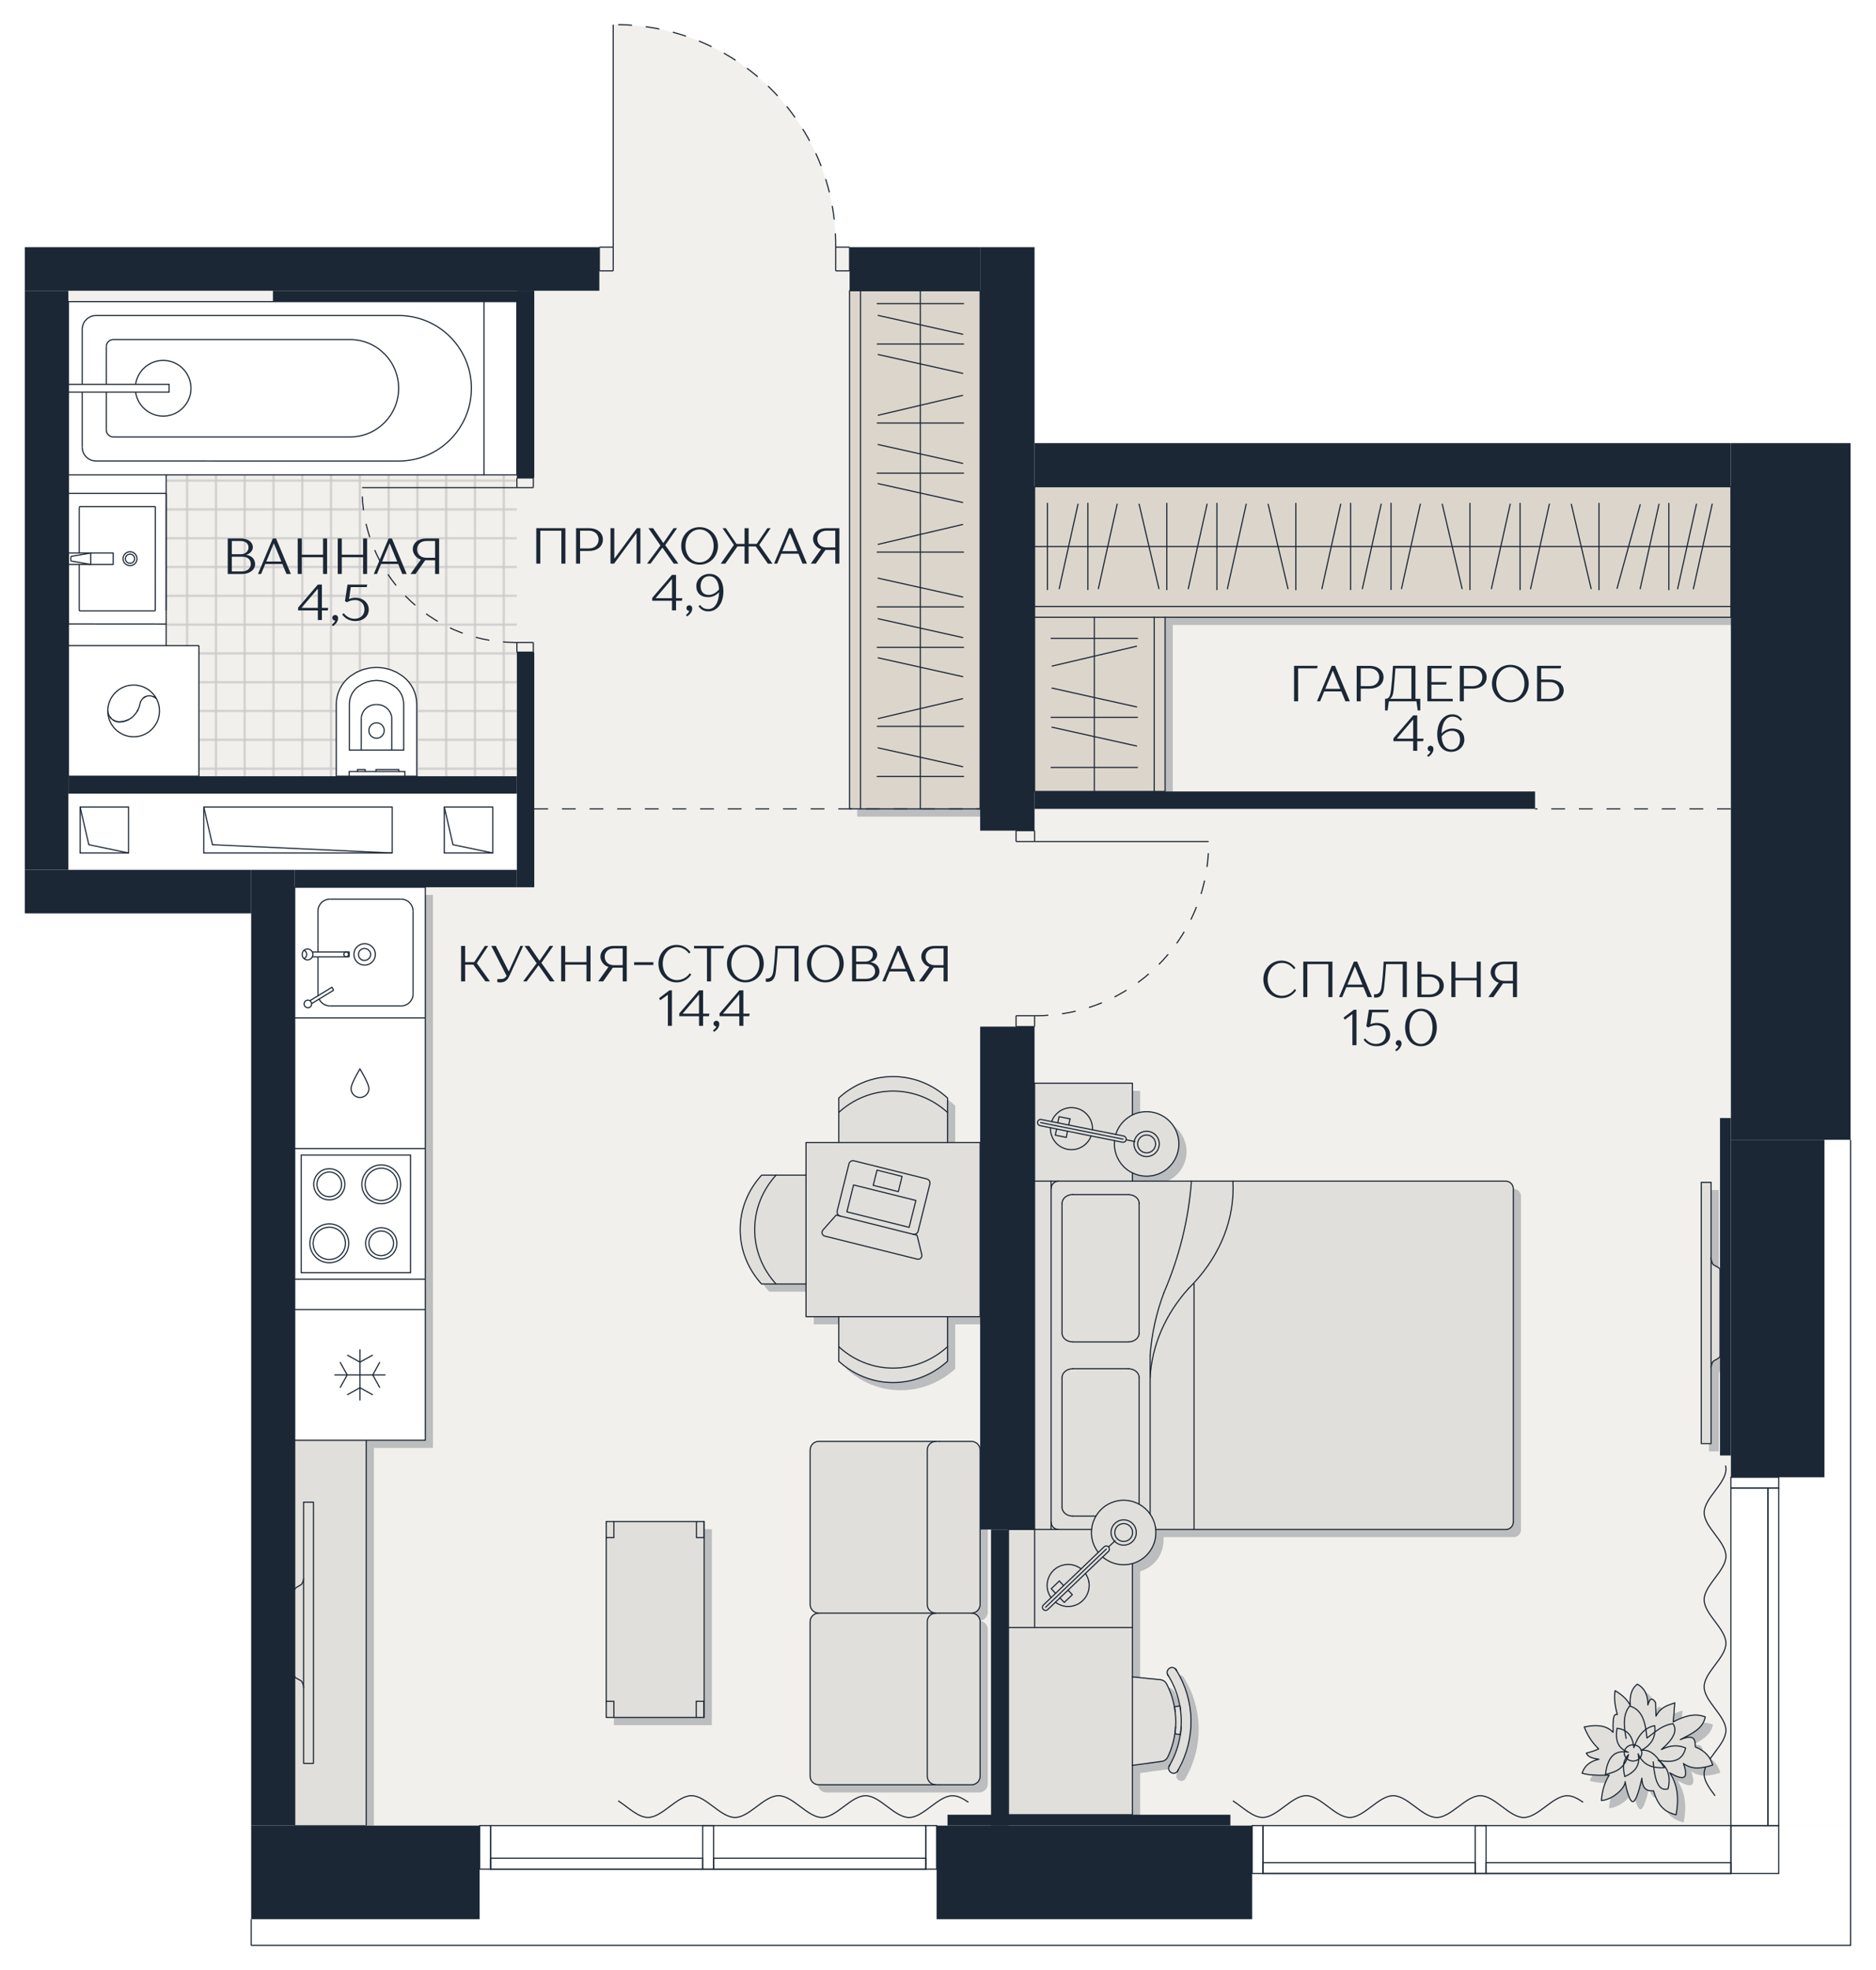 <?xml version="1.0" encoding="utf-8"?>
<!-- Generator: Adobe Illustrator 28.7.1, SVG Export Plug-In . SVG Version: 9.03 Build 54978)  -->
<svg version="1.1" xmlns="http://www.w3.org/2000/svg" xmlns:xlink="http://www.w3.org/1999/xlink" x="0px" y="0px"
	 viewBox="0 0 3811 4000" style="enable-background:new 0 0 3811 4000;" xml:space="preserve">
<style type="text/css">
	.st0{fill:none;}
	.st1{fill:none;stroke:#C9C9C9;stroke-linecap:square;stroke-miterlimit:10;}
	.st2{fill:#F2F0EC;}
	.st3{fill:url(#SVGID_1_);}
	.st4{fill:#FFFFFF;}
	.st5{fill:none;stroke:#1B2735;stroke-width:2.339;stroke-miterlimit:10;}
	.st6{opacity:0.25;fill:#1B2735;}
	.st7{fill:#E1DFDB;}
	.st8{fill:#DBD5CC;}
	.st9{fill:none;stroke:#1B2735;stroke-width:2.339;stroke-linecap:round;stroke-linejoin:round;stroke-miterlimit:10;}
	.st10{fill:#DBD5CC;stroke:#1B2735;stroke-width:2.339;stroke-linecap:round;stroke-linejoin:round;stroke-miterlimit:10;}
	.st11{fill:#1B2735;}
	.st12{fill:none;stroke:#1B2735;stroke-width:2.339;stroke-miterlimit:10;stroke-dasharray:28.071;}
	.st13{fill:#FFFFFF;stroke:#1B2735;stroke-width:2.339;stroke-miterlimit:10;}
</style>
<pattern  x="-94.77" y="0.36" width="25" height="25" patternUnits="userSpaceOnUse" id="New_Pattern_Swatch_3" viewBox="25.5 -50.5 25 25" style="overflow:visible;">
	<g>
		<rect x="25.5" y="-50.5" class="st0" width="25" height="25"/>
		<rect x="50.5" y="-25.5" class="st1" width="25" height="25"/>
		<rect x="25.5" y="-25.5" class="st1" width="25" height="25"/>
		<rect x="0.5" y="-25.5" class="st1" width="25" height="25"/>
		<rect x="50.5" y="-50.5" class="st1" width="25" height="25"/>
		<rect x="25.5" y="-50.5" class="st1" width="25" height="25"/>
		<rect x="0.5" y="-50.5" class="st1" width="25" height="25"/>
		<rect x="50.5" y="-75.5" class="st1" width="25" height="25"/>
		<rect x="25.5" y="-75.5" class="st1" width="25" height="25"/>
		<rect x="0.5" y="-75.5" class="st1" width="25" height="25"/>
	</g>
</pattern>
<g id="Layer_1">
</g>
<g id="заливка">
	<path class="st2" d="M1217.45,590.28H1084.9v22.16H554.36v-22.16H138.92v1176.01h371.31h88.42v1940.62h375.68v88.42v101.52h-464.1
		v53.18H3759.4V2314.3h-53.18v685.23h-92.79h-97.16v-44.13h-22.14v-685.23h22.14v-627.69v-654.2h-1414.6v698.34h-37.58h-72.98
		v-44.13V590.28h-265.27v-40.39v-48.03h-28.23c2.49-247.02-195.87-449.28-442.89-451.78c-2.96,0-5.93,0-8.89,0v451.78h-28.38v48.03
		V590.28z M1991.11,2084.43h72.98h37.58v1021.14h-110.57V2084.43z M1902.69,3795.33v-88.42h22.15v-22.14h574.67v22.14h44.13v97.15
		v92.79h-640.95V3795.33z"/>
</g>
<g id="Плитка_и_покрытие">
	<pattern  id="SVGID_1_" xlink:href="#New_Pattern_Swatch_3" patternTransform="matrix(2.339 0 0 2.339 8203.543 3138.608)">
	</pattern>
	<rect x="138.9" y="612.44" class="st3" width="911.07" height="963.69"/>
	<rect x="94.69" y="1599.23" class="st4" width="972.97" height="184.66"/>
</g>
<g id="Отверстия">
	<g id="LWPOLYLINE_00000069398136766152127040000003863143955502289314_">
		<rect x="902.59" y="1638.75" class="st5" width="98.42" height="93.28"/>
	</g>
	<g id="LWPOLYLINE_00000145034572896393718340000015603727811634294207_">
		<polyline class="st5" points="1001.01,1732.03 920.26,1715.09 902.59,1638.74 		"/>
	</g>
	<g id="LWPOLYLINE_00000100379317095010270850000000352662992642872721_">
		<rect x="413.96" y="1638.75" class="st5" width="382.74" height="93.28"/>
	</g>
	<g id="LWPOLYLINE_00000103972226810603708180000001856995900247558018_">
		<polyline class="st5" points="796.7,1732.03 431.63,1715.09 413.96,1638.74 		"/>
	</g>
	<g id="LWPOLYLINE_00000016038848163127630120000008762508888673417917_">
		<rect x="162.78" y="1638.75" class="st5" width="98.42" height="93.28"/>
	</g>
	<g id="LWPOLYLINE_00000127723190782665793560000011304792825644775326_">
		<polyline class="st5" points="261.2,1732.03 180.45,1715.09 162.78,1638.74 		"/>
	</g>
</g>
<g id="Занавески">
	<g id="SPLINE_00000072981726421018887790000004254553357943724990_">
		<path class="st5" d="M3484.08,3646.22c-11.09-14.8-22.23-29.59-22.23-44.39c0-29.47,44.22-58.94,44.23-88.41
			c0-29.47-44.19-58.94-44.19-88.41c0-29.47,44.22-58.94,44.23-88.41c0-29.47-44.19-58.94-44.19-88.41
			c0-29.47,44.22-58.94,44.23-88.41c0-29.47-44.19-58.94-44.19-88.41c0-29.47,44.22-58.94,44.23-88.41c0-2.45-0.31-4.91-0.87-7.36"
			/>
	</g>
	<g id="SPLINE_00000175292544032747274110000018114617092915238806_">
		<path class="st5" d="M3216.05,3659.47c-10.72-7.45-21.44-13.3-32.16-13.3c-29.47,0-58.94,44.19-88.41,44.19
			c-29.47,0-58.94-44.22-88.41-44.23c-29.47,0-58.94,44.19-88.41,44.19c-29.47,0-58.94-44.22-88.41-44.23
			c-29.47,0-58.94,44.19-88.41,44.19c-29.47,0-58.94-44.22-88.41-44.23c-29.47,0-58.94,44.19-88.41,44.19
			c-20.14,0-40.28-20.65-60.42-33.73"/>
	</g>
	<g id="SPLINE_00000152257395896939059650000003925078239191916214_">
		<path class="st5" d="M1967.3,3659.47c-10.72-7.45-21.44-13.3-32.16-13.3c-29.47,0-58.94,44.19-88.41,44.19
			c-29.47,0-58.94-44.22-88.41-44.23c-29.47,0-58.94,44.19-88.41,44.19c-29.47,0-58.94-44.22-88.41-44.23
			c-29.47,0-58.94,44.19-88.41,44.19c-29.47,0-58.94-44.22-88.41-44.23c-29.47,0-58.94,44.19-88.41,44.19
			c-20.14,0-40.28-20.65-60.42-33.73"/>
	</g>
</g>
<g id="Тени">
	<polygon class="st6" points="759.6,2939.97 614.26,2939.97 614.26,3243.28 614.26,3419.19 614.26,3722.51 759.6,3722.51 	"/>
	<polygon class="st6" points="2117.28,1003.87 2117.28,1125.36 2117.28,1246.99 2117.28,1268.98 2117.28,1622.67 2238.76,1622.67 
		2360.4,1622.67 2382.39,1622.67 2382.39,1268.98 3531.88,1268.98 3531.88,1246.99 3531.88,1125.36 3531.88,1003.87 
		2841.35,1003.87 	"/>
	<path class="st6" d="M3229.5,3616c11.85,3.75,28.54,4.68,47.41,4.05c1.56,0,3.27,0,4.99-0.15c0.78,0.15,1.72,0,2.65,0
		c-10.45,17.15-14.66,34.31-15.75,51.61c23.55-1.55,49.12-26.35,48.03-38.36c1.72,10.29,9.51,46.63,17.78,39.93
		c8.27-6.72,16.38-46.94,16.38-46.94c0.93,23.07,11.23,26.67,23.7,25.72c10.45,35.86,27.6,44.13,45.69,48.66
		c6.08-31.34,3.9-60.35-12.79-85.3c26.82,15.75,40.08,14.35,27.76-18.87c18.09,13.25,38.52,9.82,59.42,3.11
		c-4.21-14.97-13.72-28.07-35.09-36.79c-0.78-12.79,0.31-27.44-30.72-14.82c22.3-11.54,46.16-21.67,50.84-46.16
		c-22.3-8.73-43.82-0.93-65.19,10.14c1.56-14.04,1.87-24.64,3.27-38.68c-14.81,5.3-28.23,8.12-38.21,26.99
		c-0.31-9.05-0.47-18.24-0.78-27.29c-6.08-9.84-11.54-10.77-15.75,4.68c0.31-18.41-5.3-33.38-21.36-42.26
		c-11.85,8.73-15.91,23.7-14.35,43.04c-5.3-9.98-13.88-19.8-30.72-29.79c-2.81,12.79-0.62,29.64,4.37,48.51
		c-9.51-4.05-8.89,16.68-8.58,36.02c-10.76-11.54-27.92-17.3-58.64-10.92c5.77,14.82,13.88,29.64,29.32,44.61
		c-6.7,3.43-15.59,6.08-25.11,8.57c4.05,9.05,14.97,10.77,25.73,12.47C3247.12,3591.36,3234.8,3599.78,3229.5,3616z"/>
	<path class="st6" d="M3471.69,2416.3v530.53h19.96V2791.5c0.31-4.2,1.87-8.27,4.21-11.7c3.12-2.8,13.72-6.55,13.88-10.77v-175.9
		c-0.47-3.75-11.07-7.34-13.88-9.82c-2.5-3.59-3.74-7.49-4.21-11.7V2416.3H3471.69z"/>
	<polygon class="st6" points="1247.09,3104.95 1247.09,3137.71 1247.09,3470.02 1247.09,3502.78 1262.69,3502.78 1429.86,3502.78 
		1445.46,3502.78 1446.08,3502.78 1446.08,3104.95 1445.93,3104.95 1430.48,3104.95 1262.69,3104.95 	"/>
	<path class="st6" d="M2117.28,2214.96v80v118.99v707.22h-53.02v199v380.2h251.85v-100.28c28.7-3.9,59.73-8.1,59.73-8.1
		c5.15-0.62,9.67-4.05,12.01-8.73c9.36-19.66,14.66-40.86,15.91-62.07c-0.16,5-0.62,9.98-1.25,14.82c3.59,0.62,7.17,1.25,10.76,1.71
		c-3.12,21.53-10.29,42.43-21.36,61.75c-0.62,0.79-1.25,1.72-1.56,2.67c0,0.15,0,0.3-0.16,0.46c-1.25,3.59-0.47,7.8,2.5,10.61
		c4.05,4.05,10.45,3.9,14.35-0.17c1.09-1.08,1.87-2.65,2.34-4.2c35.71-63,34.15-141.13-4.52-202.58l1.4,2.03
		c-0.31-1.08-0.94-2.18-1.87-2.8l-0.47-0.62v-0.15l-0.16-0.17c-2.65-2.8-6.55-4.05-10.29-2.65c-5.3,1.87-8.26,7.65-6.39,12.94
		c0.47,1.57,1.4,2.97,2.49,4.22c11.54,18.72,19.03,39.14,22.77,60.19c-3.59,0.79-7.17,1.42-10.76,2.19c0.47,3.12,0.94,6.23,1.25,9.5
		c-2.34-19.33-8.11-38.36-17.31-56.14c-2.5-4.83-7.17-7.95-12.48-8.57c0,0-29.01-2.97-56.92-5.77v-100.27v-129.75
		c30.25-8.57,50.37-37.74,47.25-69.25h0.16c24.64,0,50.68,0,77.82,0c267.29,0,633.15,0,633.15,0c8.42,0,15.28-6.7,15.28-15.28
		v-676.65c0-8.42-6.86-15.29-15.28-15.29h-554.24h-84.37h-119.77v-16.84c24.17,11.85,54.11,7.95,74.39-11.85
		c26.04-25.27,26.51-66.75,1.4-92.64c-20.27-20.74-51-25.27-75.79-13.25v-64.4H2117.28z"/>
	<polygon class="st6" points="2006.71,1658.08 2006.71,976.43 2006.71,605.88 1885.23,605.88 1763.59,605.88 1741.45,605.88 
		1741.45,1658.08 1763.59,1658.08 1885.23,1658.08 	"/>
	<path class="st6" d="M1678.91,3639.54h237.98h6.86h65.34c9.67,0,17.62-7.95,17.62-17.62v-313.3c0-9.82-7.95-17.62-17.62-17.62
		c9.67,0,17.62-7.95,17.62-17.79v-313.14c0-9.82-7.95-17.77-17.62-17.77h-65.34h-6.86h-237.98c-9.82,0-17.62,7.95-17.62,17.77
		v313.14c0,9.84,7.8,17.79,17.62,17.79c-9.82,0-17.62,7.8-17.62,17.62v313.3C1661.29,3631.59,1669.09,3639.54,1678.91,3639.54z"/>
	<path class="st6" d="M1719.46,2689.04v60.98v29.48c29.63,26.97,68.31,43.34,110.41,43.34c42.26,0,80.78-16.37,110.57-43.34v-29.48
		v-60.98h66.28v-353.68h-66.28v-60.98v-29.32c-29.79-27.14-68.31-43.51-110.57-43.51c-42.11,0-80.78,16.37-110.41,43.51v29.32v60.98
		h-66.43v66.43h-60.97h-29.32c-27.13,29.64-43.51,68.3-43.51,110.41c0,42.26,16.38,80.79,43.51,110.56h29.32h60.97v66.28H1719.46z"
		/>
	<polygon class="st6" points="614.26,2082.41 614.26,2347.67 614.26,2612.94 614.26,2674.69 614.26,2939.97 879.52,2939.97 
		879.52,2674.69 879.52,2612.94 879.52,2347.67 879.52,2082.41 879.52,1817.15 614.26,1817.15 	"/>
</g>
<g id="Мебель">
	<polygon class="st7" points="743.99,2924.37 598.65,2924.37 598.65,3227.67 598.65,3403.59 598.65,3706.91 743.99,3706.91 	"/>
	<polygon class="st8" points="2101.68,988.27 2101.68,1109.75 2101.68,1231.39 2101.68,1253.38 2101.68,1607.06 2223.16,1607.06 
		2344.8,1607.06 2366.79,1607.06 2366.79,1253.38 3516.28,1253.38 3516.28,1231.39 3516.28,1109.75 3516.28,988.27 2825.74,988.27 	
		"/>
	<path class="st7" d="M3213.9,3600.39c11.85,3.75,28.54,4.68,47.41,4.05c1.56,0,3.27,0,4.99-0.15c0.78,0.15,1.72,0,2.65,0
		c-10.45,17.15-14.66,34.31-15.75,51.61c23.55-1.55,49.12-26.35,48.03-38.36c1.72,10.29,9.51,46.63,17.78,39.93
		c8.27-6.72,16.38-46.94,16.38-46.94c0.93,23.07,11.23,26.67,23.7,25.72c10.45,35.86,27.6,44.13,45.69,48.66
		c6.08-31.34,3.9-60.35-12.79-85.3c26.82,15.75,40.08,14.35,27.76-18.87c18.09,13.25,38.52,9.82,59.42,3.11
		c-4.21-14.97-13.72-28.07-35.09-36.79c-0.78-12.79,0.31-27.44-30.72-14.82c22.3-11.54,46.16-21.67,50.84-46.16
		c-22.3-8.73-43.82-0.93-65.19,10.14c1.56-14.04,1.87-24.64,3.27-38.68c-14.81,5.3-28.23,8.12-38.21,26.99
		c-0.31-9.05-0.47-18.24-0.78-27.29c-6.08-9.84-11.54-10.77-15.75,4.68c0.31-18.41-5.3-33.38-21.36-42.26
		c-11.85,8.73-15.91,23.7-14.35,43.04c-5.3-9.98-13.88-19.8-30.72-29.79c-2.81,12.79-0.62,29.64,4.36,48.51
		c-9.51-4.05-8.89,16.68-8.58,36.02c-10.76-11.54-27.92-17.3-58.64-10.92c5.77,14.82,13.88,29.64,29.32,44.61
		c-6.7,3.43-15.59,6.08-25.11,8.57c4.05,9.05,14.97,10.77,25.73,12.47C3231.52,3575.75,3219.2,3584.17,3213.9,3600.39z"/>
	<path class="st7" d="M3456.08,2400.69v530.53h19.96V2775.9c0.31-4.2,1.87-8.27,4.21-11.7c3.12-2.8,13.72-6.55,13.88-10.77v-175.9
		c-0.47-3.75-11.07-7.34-13.88-9.82c-2.5-3.59-3.74-7.49-4.21-11.7v-155.32H3456.08z"/>
	<polygon class="st7" points="1231.49,3089.34 1231.49,3122.1 1231.49,3454.42 1231.49,3487.18 1247.08,3487.18 1414.26,3487.18 
		1429.85,3487.18 1430.48,3487.18 1430.48,3089.34 1430.32,3089.34 1414.88,3089.34 1247.08,3089.34 	"/>
	<path class="st7" d="M2101.68,2199.36v80v118.99v707.22h-53.02v199v380.2h251.85v-100.28c28.7-3.9,59.73-8.1,59.73-8.1
		c5.15-0.62,9.67-4.05,12.01-8.73c9.36-19.66,14.66-40.86,15.91-62.07c-0.16,5-0.62,9.98-1.25,14.82c3.59,0.62,7.17,1.25,10.76,1.71
		c-3.12,21.53-10.29,42.43-21.36,61.75c-0.62,0.79-1.25,1.72-1.56,2.67c0,0.15,0,0.3-0.16,0.46c-1.25,3.59-0.47,7.8,2.5,10.61
		c4.05,4.05,10.45,3.9,14.35-0.17c1.09-1.08,1.87-2.65,2.34-4.2c35.71-63,34.15-141.13-4.52-202.58l1.4,2.03
		c-0.31-1.08-0.94-2.18-1.87-2.8l-0.47-0.62v-0.15l-0.16-0.17c-2.65-2.8-6.55-4.05-10.29-2.65c-5.3,1.87-8.26,7.65-6.39,12.94
		c0.47,1.57,1.4,2.97,2.49,4.22c11.54,18.72,19.03,39.14,22.77,60.19c-3.59,0.79-7.18,1.42-10.76,2.19c0.47,3.12,0.94,6.23,1.25,9.5
		c-2.34-19.33-8.11-38.36-17.31-56.14c-2.5-4.83-7.17-7.95-12.48-8.57c0,0-29.01-2.97-56.92-5.77v-100.27v-129.75
		c30.25-8.57,50.37-37.74,47.25-69.25h0.16c24.64,0,50.68,0,77.82,0c267.29,0,633.15,0,633.15,0c8.42,0,15.28-6.7,15.28-15.27
		v-676.65c0-8.42-6.86-15.29-15.28-15.29h-554.24h-84.37h-119.77v-16.84c24.17,11.85,54.11,7.95,74.39-11.85
		c26.04-25.27,26.51-66.75,1.41-92.64c-20.27-20.74-51-25.27-75.79-13.25v-64.4H2101.68z"/>
	<polygon class="st8" points="1991.11,1642.47 1991.11,960.82 1991.11,590.28 1869.63,590.28 1747.99,590.28 1725.84,590.28 
		1725.84,1642.47 1747.99,1642.47 1869.63,1642.47 	"/>
	<path class="st7" d="M1663.31,3623.94h237.98h6.86h65.34c9.67,0,17.62-7.95,17.62-17.62v-313.3c0-9.82-7.95-17.62-17.62-17.62
		c9.67,0,17.62-7.95,17.62-17.79v-313.14c0-9.82-7.95-17.77-17.62-17.77h-65.34h-6.86h-237.98c-9.82,0-17.62,7.95-17.62,17.77
		v313.14c0,9.84,7.8,17.79,17.62,17.79c-9.82,0-17.62,7.8-17.62,17.62v313.3C1645.68,3615.99,1653.48,3623.94,1663.31,3623.94z"/>
	<path class="st7" d="M1703.85,2673.43v60.98v29.48c29.63,26.97,68.31,43.34,110.41,43.34c42.26,0,80.78-16.37,110.57-43.34v-29.48
		v-60.98h66.28v-353.68h-66.28v-60.98v-29.32c-29.79-27.14-68.31-43.51-110.57-43.51c-42.11,0-80.78,16.37-110.41,43.51v29.32v60.98
		h-66.43v66.43h-60.97h-29.32c-27.13,29.64-43.51,68.3-43.51,110.41c0,42.26,16.38,80.79,43.51,110.56h29.32h60.97v66.28H1703.85z"
		/>
	<polyline class="st9" points="2101.68,1231.39 2101.68,1109.75 2101.68,988.27 2825.74,988.27 3516.28,988.27 3516.28,1109.75 
		3516.28,1231.39 	"/>
	<polyline class="st9" points="2101.68,1253.38 2101.68,1231.39 2632.37,1231.39 3516.28,1231.39 3516.28,1253.38 2366.79,1253.38 	
		"/>
	<polyline class="st9" points="3516.28,1109.75 3459.05,1109.75 3427.08,1109.75 3390.12,1109.75 3350.97,1109.75 3308.4,1109.75 
		3248.2,1109.75 3212.18,1109.75 3128.28,1109.75 3087.89,1109.75 3048.75,1109.75 2986.06,1109.75 2950.03,1109.75 
		2866.13,1109.75 2825.74,1109.75 2786.6,1109.75 2743.56,1109.75 2704.41,1109.75 2632.37,1109.75 2596.34,1109.75 
		2512.44,1109.75 2472.05,1109.75 2432.91,1109.75 2370.22,1109.75 2334.19,1109.75 2250.29,1109.75 2209.9,1109.75 
		2170.76,1109.75 2127.72,1109.75 2101.68,1109.75 	"/>
	<polyline class="st9" points="3087.89,1021.95 3087.89,1109.75 3087.89,1197.24 	"/>
	<polyline class="st9" points="3067.93,1023.67 3048.75,1109.75 3029.72,1195.36 	"/>
	<polyline class="st9" points="3192.06,1023.98 3212.18,1109.75 3232.3,1195.36 	"/>
	<polyline class="st9" points="3248.2,1021.95 3248.2,1109.75 3248.2,1197.39 	"/>
	<polyline class="st9" points="3331.95,1024.76 3308.4,1109.75 3285.01,1194.58 	"/>
	<polyline class="st9" points="3147.46,1023.67 3128.28,1109.75 3109.25,1195.52 	"/>
	<polyline class="st9" points="2825.74,1021.79 2825.74,1109.75 2825.74,1197.08 	"/>
	<polyline class="st9" points="2805.78,1023.67 2786.6,1109.75 2767.57,1195.36 	"/>
	<polyline class="st9" points="2743.56,1021.95 2743.56,1109.75 2743.56,1197.24 	"/>
	<polyline class="st9" points="2723.6,1023.67 2704.41,1109.75 2685.39,1195.36 	"/>
	<polyline class="st9" points="2929.91,1023.82 2950.03,1109.75 2970.15,1195.21 	"/>
	<polyline class="st9" points="2986.06,1021.95 2986.06,1109.75 2986.06,1197.24 	"/>
	<polyline class="st9" points="2885.31,1023.67 2866.13,1109.75 2847.11,1195.36 	"/>
	<polyline class="st9" points="3370.16,1023.82 3350.97,1109.75 3331.95,1195.52 	"/>
	<polyline class="st9" points="3390.12,1022.11 3390.12,1109.75 3390.12,1197.39 	"/>
	<polyline class="st9" points="2472.05,1021.95 2472.05,1109.75 2472.05,1197.24 	"/>
	<polyline class="st9" points="2452.09,1023.67 2432.91,1109.75 2413.88,1195.36 	"/>
	<polyline class="st9" points="2576.23,1023.98 2596.34,1109.75 2616.46,1195.36 	"/>
	<polyline class="st9" points="2632.37,1021.95 2632.37,1109.75 2632.37,1197.39 	"/>
	<polyline class="st9" points="2531.62,1023.67 2512.44,1109.75 2493.42,1195.52 	"/>
	<polyline class="st9" points="2209.9,1021.79 2209.9,1109.75 2209.9,1197.08 	"/>
	<polyline class="st9" points="2189.94,1023.67 2170.76,1109.75 2151.74,1195.36 	"/>
	<polyline class="st9" points="2127.72,1021.95 2127.72,1109.75 2127.72,1197.24 	"/>
	<polyline class="st9" points="2314.08,1023.82 2334.19,1109.75 2354.31,1195.21 	"/>
	<polyline class="st9" points="2370.22,1021.95 2370.22,1109.75 2370.22,1197.24 	"/>
	<polyline class="st9" points="2269.48,1023.67 2250.29,1109.75 2231.27,1195.36 	"/>
	<polyline class="st9" points="3446.26,1023.67 3427.08,1109.75 3408.05,1195.52 	"/>
	<polyline class="st9" points="3478.23,1023.67 3459.05,1109.75 3440.02,1195.52 	"/>
	<polyline class="st9" points="2344.8,1607.07 2223.16,1607.07 2101.68,1607.07 2101.68,1253.38 2223.16,1253.38 2344.8,1253.38 	
		"/>
	<rect x="2344.8" y="1253.38" class="st9" width="21.99" height="353.69"/>
	<polyline class="st9" points="2223.16,1253.38 2223.16,1296.26 2223.16,1332.29 2223.16,1416.34 2223.16,1456.58 2223.16,1495.72 
		2223.16,1558.41 2223.16,1607.07 	"/>
	<polyline class="st9" points="2135.36,1456.58 2223.16,1456.58 2310.65,1456.58 	"/>
	<polyline class="st9" points="2137.08,1476.54 2223.16,1495.72 2308.93,1514.75 	"/>
	<polyline class="st9" points="2137.39,1352.4 2223.16,1332.29 2308.77,1312.17 	"/>
	<polyline class="st9" points="2135.36,1296.26 2223.16,1296.26 2310.8,1296.26 	"/>
	<polyline class="st9" points="2137.23,1397.16 2223.16,1416.34 2308.93,1435.37 	"/>
	<polyline class="st9" points="2135.36,1558.41 2223.16,1558.41 2310.65,1558.41 	"/>
	<polyline class="st9" points="1747.99,590.29 1869.63,590.29 1991.11,590.29 1991.11,960.82 1991.11,1642.47 1869.63,1642.47 
		1747.99,1642.47 	"/>
	<polygon class="st9" points="1747.99,1642.47 1725.84,1642.47 1725.84,590.29 1747.99,590.29 1747.99,1121.13 	"/>
	<polyline class="st9" points="1869.63,1642.47 1869.63,1576.66 1869.63,1537.51 1869.63,1474.82 1869.63,1438.8 1869.63,1354.74 
		1869.63,1314.51 1869.63,1275.37 1869.63,1232.32 1869.63,1193.03 1869.63,1121.13 1869.63,1085.11 1869.63,1001.05 
		1869.63,960.82 1869.63,921.68 1869.63,858.99 1869.63,822.96 1869.63,738.91 1869.63,698.67 1869.63,659.53 1869.63,616.49 
		1869.63,590.29 	"/>
	<polyline class="st9" points="1957.42,1576.66 1869.63,1576.66 1781.98,1576.66 	"/>
	<polyline class="st9" points="1955.55,1556.7 1869.63,1537.51 1783.85,1518.49 	"/>
	<polyline class="st9" points="1957.42,1314.51 1869.63,1314.51 1782.14,1314.51 	"/>
	<polyline class="st9" points="1955.71,1294.55 1869.63,1275.37 1784.01,1256.34 	"/>
	<polyline class="st9" points="1957.42,1232.32 1869.63,1232.32 1782.14,1232.32 	"/>
	<polyline class="st9" points="1955.71,1212.21 1869.63,1193.03 1783.85,1174 	"/>
	<polyline class="st9" points="1955.4,1418.68 1869.63,1438.8 1784.17,1458.92 	"/>
	<polyline class="st9" points="1957.42,1474.82 1869.63,1474.82 1782.14,1474.82 	"/>
	<polyline class="st9" points="1955.71,1373.92 1869.63,1354.74 1784.01,1335.72 	"/>
	<polyline class="st9" points="1957.42,960.82 1869.63,960.82 1781.98,960.82 	"/>
	<polyline class="st9" points="1955.55,940.86 1869.63,921.68 1783.85,902.65 	"/>
	<polyline class="st9" points="1955.4,1064.99 1869.63,1085.11 1784.01,1105.23 	"/>
	<polyline class="st9" points="1957.27,1121.13 1869.63,1121.13 1781.98,1121.13 	"/>
	<polyline class="st9" points="1955.55,1020.24 1869.63,1001.05 1783.85,982.03 	"/>
	<polyline class="st9" points="1957.42,698.67 1869.63,698.67 1782.14,698.67 	"/>
	<polyline class="st9" points="1955.71,678.71 1869.63,659.53 1784.01,640.5 	"/>
	<polyline class="st9" points="1957.42,616.49 1869.63,616.49 1782.14,616.49 	"/>
	<polyline class="st9" points="1955.4,802.84 1869.63,822.96 1784.17,843.08 	"/>
	<polyline class="st9" points="1957.42,858.99 1869.63,858.99 1782.14,858.99 	"/>
	<polyline class="st10" points="1955.71,758.09 1869.63,738.91 1784.01,719.88 	"/>
	<path class="st9" d="M1973.49,3275.4c9.67,0,17.62,7.8,17.62,17.62v313.3c0,9.67-7.95,17.62-17.62,17.62h-65.34"/>
	<path class="st9" d="M1908.14,2926.7h65.34c9.67,0,17.62,7.95,17.62,17.78v313.14c0,9.82-7.95,17.78-17.62,17.78h-65.34"/>
	<path class="st9" d="M1901.28,3623.94h-237.98c-9.82,0-17.62-7.95-17.62-17.62v-313.3c0-9.82,7.8-17.62,17.62-17.62"/>
	<path class="st9" d="M1901.28,3275.4h-237.98c-9.82,0-17.62-7.95-17.62-17.78v-313.14c0-9.82,7.8-17.78,17.62-17.78h237.98"/>
	<path class="st9" d="M1901.28,3275.4c-9.82,0-17.62,7.8-17.62,17.62v313.3c0,9.67,7.8,17.62,17.62,17.62h6.86"/>
	<path class="st9" d="M1908.14,2926.7h-6.86c-9.82,0-17.62,7.95-17.62,17.78v313.14c0,9.82,7.8,17.78,17.62,17.78h6.86"/>
	<path class="st9" d="M1576.44,2607.16h-29.32c-27.13-29.79-43.51-68.31-43.51-110.57c0-42.11,16.37-80.78,43.51-110.41h29.32"/>
	<path class="st9" d="M1637.42,2607.16h-60.98c-26.98-29.79-43.35-68.31-43.35-110.57c0-42.11,16.37-80.78,43.35-110.41h60.98"/>
	<path class="st9" d="M1703.85,2258.77v-29.32c29.63-27.13,68.31-43.51,110.41-43.51c42.26,0,80.78,16.37,110.57,43.51v29.32"/>
	<path class="st9" d="M1703.85,2319.75v-60.98c29.63-26.98,68.31-43.35,110.41-43.35c42.26,0,80.78,16.37,110.57,43.35v60.98"/>
	<path class="st9" d="M1924.83,2734.41v29.47c-29.79,26.98-68.31,43.35-110.57,43.35c-42.11,0-80.78-16.37-110.41-43.35v-29.47"/>
	<path class="st9" d="M1924.83,2673.44v60.98c-29.79,27.13-68.31,43.51-110.57,43.51c-42.11,0-80.78-16.37-110.41-43.51v-60.98"/>
	<polyline class="st9" points="1991.11,2319.75 1991.11,2673.44 1924.83,2673.44 1703.85,2673.44 1637.42,2673.44 1637.42,2607.16 
		1637.42,2386.18 1637.42,2319.75 1703.85,2319.75 1924.83,2319.75 1991.11,2319.75 	"/>
	<path class="st9" d="M1706.97,2469.15c-4.68-1.09-7.33-5.61-6.24-10.29l23.86-95.6c1.09-4.68,5.77-7.33,10.29-6.24l147.84,36.8
		c4.52,1.09,7.33,5.77,6.24,10.29l-23.86,95.75c-1.25,4.52-5.77,7.33-10.29,6.24"/>
	<polygon class="st9" points="1733.95,2405.99 1860.58,2437.49 1846.86,2492.07 1720.38,2460.57 	"/>
	<polygon class="st9" points="1781.67,2375.89 1832.51,2388.68 1824.87,2419.56 1773.87,2406.77 	"/>
	<path class="st9" d="M1854.81,2506.11l8.11,2.03l9.67,39.45c1.25,5.46-3.74,10.45-9.2,9.05l-187.92-46.78
		c-5.46-1.4-7.49-8.11-3.74-12.32l26.98-30.41l8.27,2.03L1854.81,2506.11z"/>
	<line class="st9" x1="1414.26" y1="3487.17" x2="1247.08" y2="3487.17"/>
	<polyline class="st9" points="1430.32,3089.35 1430.48,3089.35 1430.48,3487.17 1429.85,3487.17 	"/>
	<line class="st9" x1="1247.08" y1="3089.35" x2="1414.88" y2="3089.35"/>
	<line class="st9" x1="1231.49" y1="3454.42" x2="1231.49" y2="3122.1"/>
	<polyline class="st9" points="1231.49,3122.1 1231.49,3089.35 1247.08,3089.35 1247.08,3122.1 1231.49,3122.1 	"/>
	<polyline class="st9" points="1414.88,3122.1 1414.88,3089.35 1430.32,3089.35 1430.32,3122.1 1414.88,3122.1 	"/>
	<polyline class="st9" points="1231.49,3487.17 1231.49,3454.42 1247.08,3454.42 1247.08,3487.17 1231.49,3487.17 	"/>
	<polyline class="st9" points="1414.26,3487.17 1414.26,3454.42 1429.85,3454.42 1429.85,3487.17 1414.26,3487.17 	"/>
	<path class="st9" d="M2135.2,3090.29c0,8.58,6.86,15.28,15.28,15.28"/>
	<path class="st9" d="M2150.49,2398.35c-8.42,0-15.28,6.86-15.28,15.28"/>
	<path class="st9" d="M3074.17,3090.29v-676.66c0-8.42-6.86-15.28-15.28-15.28h-554.24h-84.37h-119.77"/>
	<polyline class="st9" points="2135.2,2398.35 2135.2,2413.63 2135.2,3090.29 2135.2,3105.57 	"/>
	<line class="st9" x1="2101.68" y1="3105.57" x2="2101.68" y2="2398.35"/>
	<path class="st9" d="M2179.34,3078.43c-12.01,0-21.83-7.95-21.83-17.78"/>
	<line class="st9" x1="2425.74" y1="2606.85" x2="2425.74" y2="3105.57"/>
	<line class="st9" x1="2157.51" y1="2707.12" x2="2157.51" y2="2443.26"/>
	<line class="st9" x1="2314.08" y1="2443.26" x2="2314.08" y2="2707.12"/>
	<path class="st9" d="M2336.38,2796.95c3.74-65.19,30.72-128.19,78.29-180.9"/>
	<path class="st9" d="M2336.38,2752.04c3.12-43.04,12.48-85.77,27.91-126.94"/>
	<path class="st9" d="M2420.28,2398.35c-5.61,77.35-24.48,153.61-55.99,226.75"/>
	<path class="st9" d="M2504.65,2398.35c4.05,74.7-24.48,147.99-80,207.41c-3.12,3.43-6.55,6.86-9.98,10.29"/>
	<line class="st9" x1="2179.34" y1="2425.64" x2="2292.09" y2="2425.64"/>
	<path class="st9" d="M2292.09,2425.64c12.16,0,21.99,7.8,21.99,17.62"/>
	<path class="st9" d="M2157.51,2443.26c0-9.82,9.82-17.78,21.83-17.78"/>
	<line class="st9" x1="2292.09" y1="2724.74" x2="2179.34" y2="2724.74"/>
	<line class="st9" x1="2179.34" y1="2779.17" x2="2292.09" y2="2779.17"/>
	<path class="st9" d="M2314.08,2707.12c0,9.67-9.82,17.62-21.99,17.62"/>
	<path class="st9" d="M2292.09,2779.17c12.16,0,21.99,7.95,21.99,17.78"/>
	<path class="st9" d="M2179.34,2724.74c-12.01,0-21.83-7.95-21.83-17.62"/>
	<path class="st9" d="M2157.51,2796.95c0-9.82,9.82-17.78,21.83-17.78"/>
	<line class="st9" x1="2157.51" y1="3060.66" x2="2157.51" y2="2796.95"/>
	<path class="st9" d="M2206.32,2322.24c4.68-4.52,8.11-9.98,10.29-15.75"/>
	<path class="st9" d="M2219.26,2294.02c0.62-11.54-3.43-23.24-12.01-32.13c-16.53-16.84-43.51-17.31-60.35-0.78
		c-4.99,4.68-8.42,10.29-10.6,16.22"/>
	<path class="st9" d="M2133.96,2289.96c-0.47,11.23,3.59,22.77,12.01,31.5c16.53,16.84,43.51,17.31,60.35,0.78"/>
	<line class="st9" x1="2171.07" y1="2284.35" x2="2173.72" y2="2271.87"/>
	<polyline class="st9" points="2146.43,2292.46 2143.78,2304.93 2166.08,2309.46 2168.58,2296.82 	"/>
	<polyline class="st9" points="2173.72,2271.87 2151.42,2267.35 2148.93,2279.83 	"/>
	<path class="st9" d="M2374.9,2369.65c26.04-25.26,26.51-66.75,1.4-92.63c-20.27-20.74-50.99-25.26-75.79-13.26
		c-6.08,3.12-11.7,7.02-16.84,12.01c-8.27,7.95-13.88,17.31-17,27.6v0.16"/>
	<path class="st9" d="M2264.17,2316.01c-1.87,18.56,4.05,37.9,18.09,52.4c5.46,5.61,11.54,9.98,18.25,13.1
		c24.17,11.85,54.11,7.95,74.39-11.85"/>
	<path class="st9" d="M2347.14,2341.11c10.14-9.82,10.45-26.2,0.62-36.34c-9.98-10.14-26.2-10.45-36.34-0.47
		c-3.9,3.74-6.24,8.42-7.33,13.26c-1.56,7.95,0.62,16.69,6.86,23.08C2320.78,2350.78,2337,2350.94,2347.14,2341.11z"/>
	<path class="st9" d="M2341.99,2335.66c7.17-6.86,7.33-18.4,0.31-25.58c-7.02-7.17-18.56-7.33-25.73-0.47
		c-7.17,7.02-7.33,18.56-0.31,25.73C2323.28,2342.52,2334.82,2342.67,2341.99,2335.66z"/>
	<polyline class="st9" points="2305.34,2317.88 2304.1,2317.57 2287.72,2314.29 	"/>
	<polyline class="st9" points="2281.48,2313.04 2169.83,2290.59 2147.68,2286.22 2114,2279.36 	"/>
	<path class="st9" d="M2287.72,2314.29c0.47-2.18-0.31-4.37-1.72-5.77c-0.94-0.94-2.03-1.56-3.27-1.87l-16.06-3.27l-47.41-9.36
		l-48.19-9.67l-22.14-4.52l-12.63-2.5l-21.05-4.21c-3.43-0.62-6.86,1.56-7.49,4.99c0,0.47-0.16,0.78-0.16,1.25
		c0,2.96,2.18,5.61,5.15,6.24l21.21,4.21l12.48,2.65l22.14,4.37l48.03,9.67l47.56,9.51l16.06,3.27
		C2283.67,2319.9,2286.94,2317.72,2287.72,2314.29z"/>
	<polyline class="st9" points="2101.68,2199.36 2101.68,2279.36 2101.68,2398.35 2135.2,2398.35 2150.49,2398.35 2300.51,2398.35 
		2300.51,2381.5 	"/>
	<polyline class="st9" points="2300.51,2263.76 2300.51,2199.36 2101.68,2199.36 	"/>
	<path class="st9" d="M2212.09,3212.24c-1.09-6.39-3.59-12.32-7.17-17.31"/>
	<path class="st9" d="M2196.18,3185.57c-9.04-7.02-20.9-10.45-33.22-8.42c-23.24,3.74-38.99,25.73-35.24,48.97
		c1.09,6.71,3.74,12.79,7.49,17.93"/>
	<path class="st9" d="M2144.09,3253.25c8.89,6.71,20.58,10.14,32.75,8.11c23.24-3.9,38.99-25.73,35.24-49.12"/>
	<line class="st9" x1="2160.78" y1="3219.41" x2="2151.89" y2="3210.21"/>
	<polyline class="st9" points="2153.14,3244.52 2162.03,3253.72 2178.4,3237.97 2169.67,3228.77 	"/>
	<polyline class="st9" points="2151.89,3210.21 2135.52,3225.96 2144.41,3235.16 	"/>
	<path class="st9" d="M2347.29,3101.2c-1.56-9.98-5.46-19.18-10.92-26.98c-5.77-8.27-13.41-15.13-22.3-19.96
		c-12.32-6.71-26.98-9.67-41.95-7.17c-19.96,3.27-36.34,15.13-45.85,31.35c-4.83,8.27-7.95,17.47-8.73,27.14
		c-0.62,5.46-0.47,11.07,0.47,16.69c1.87,11.38,6.55,21.52,13.1,29.79"/>
	<path class="st9" d="M2240,3161.4c14.19,12.16,33.37,18.25,53.33,14.97c2.5-0.47,4.83-0.94,7.17-1.56
		c30.25-8.58,50.37-37.74,47.25-69.24c0-1.4-0.16-2.96-0.47-4.37"/>
	<path class="st9" d="M2307.99,3107.6c-2.18-14.04-15.44-23.55-29.47-21.21c-14.04,2.34-23.39,15.44-21.21,29.47
		c0.94,5.3,3.43,9.98,6.86,13.57c5.61,5.93,14.04,9.04,22.61,7.64C2300.82,3134.73,2310.33,3121.63,2307.99,3107.6z"/>
	<path class="st9" d="M2300.67,3108.84c-1.72-9.98-11.07-16.69-20.9-14.97c-9.82,1.56-16.53,10.92-14.97,20.74
		c1.56,9.98,10.92,16.69,20.9,14.97C2295.52,3128.03,2302.22,3118.67,2300.67,3108.84z"/>
	<polyline class="st9" points="2265.11,3128.49 2264.17,3129.43 2252.01,3140.97 	"/>
	<polyline class="st9" points="2247.33,3145.34 2165.15,3224.09 2159.69,3229.24 2148.77,3239.84 2123.98,3263.54 	"/>
	<path class="st9" d="M2252.01,3140.97c-1.56-1.56-3.74-2.18-5.61-1.87c-1.25,0.16-2.5,0.78-3.43,1.72l-11.85,11.23l-34.93,33.53
		l-35.4,33.84l-16.37,15.75l-9.2,8.89l-15.59,14.81c-2.5,2.5-2.65,6.55-0.16,9.04c2.34,2.5,6.39,2.65,9.05,0.16l15.59-14.81
		l9.04-8.73v-0.16l16.53-15.59l35.24-33.84l35.09-33.53l11.85-11.38C2254.35,3147.52,2254.35,3143.62,2252.01,3140.97z"/>
	<path class="st9" d="M2347.92,3105.57c24.64,0,50.68,0,77.82,0c267.29,0,633.15,0,633.15,0c8.42,0,15.28-6.71,15.28-15.28"/>
	<polyline class="st9" points="2336.38,2752.04 2336.38,2796.95 2336.38,2797.26 2336.38,3074.22 	"/>
	<line class="st9" x1="2226.28" y1="3078.43" x2="2179.34" y2="3078.43"/>
	<line class="st9" x1="2300.51" y1="3304.56" x2="2300.51" y2="3174.81"/>
	<polyline class="st9" points="2217.55,3105.57 2150.49,3105.57 2135.2,3105.57 2101.68,3105.57 	"/>
	<line class="st9" x1="2314.08" y1="2796.95" x2="2314.08" y2="3054.26"/>
	<polyline class="st9" points="2048.65,3304.56 2048.65,3105.57 2101.68,3105.57 2101.68,3304.56 	"/>
	<polyline class="st9" points="2300.51,3404.83 2300.51,3304.56 2101.68,3304.56 2048.65,3304.56 2048.65,3684.76 2300.51,3684.76 
		2300.51,3584.49 	"/>
	<path class="st9" d="M2399.38,3506.51c-0.16,5.3-0.62,10.45-1.4,15.59"/>
	<path class="st9" d="M2387.22,3475.32c-0.31-3.27-0.78-6.39-1.25-9.51c3.59-0.78,7.17-1.4,10.76-2.18c0.16,0,0.16,0,0.31,0
		c0.47,2.81,0.94,5.77,1.25,8.73"/>
	<path class="st9" d="M2397.98,3522.11c-0.16,0-0.16,0-0.31,0c-3.59-0.47-7.17-1.09-10.76-1.72c0.62-4.83,1.09-9.82,1.25-14.82"/>
	<path class="st9" d="M2388.15,3388.93c-2.65-2.81-6.55-4.05-10.29-2.65c-5.3,1.87-8.27,7.64-6.39,12.94
		c0.47,1.56,1.4,2.96,2.5,4.21"/>
	<path class="st9" d="M2389.24,3390.64l1.4,2.03c-0.31-1.09-0.94-2.18-1.87-2.81"/>
	<line class="st9" x1="2388" y1="3388.61" x2="2388.15" y2="3388.93"/>
	<polyline class="st9" points="2388.31,3389.24 2388.31,3389.08 2388.15,3388.93 	"/>
	<line class="st9" x1="2388.31" y1="3389.24" x2="2388.78" y2="3389.86"/>
	<path class="st9" d="M2391.43,3597.43l2.34-4.21c35.71-63,34.15-141.13-4.52-202.58c-0.16-0.31-0.31-0.47-0.47-0.78"/>
	<path class="st9" d="M2391.43,3597.43c1.09-1.09,1.87-2.65,2.34-4.21"/>
	<path class="st9" d="M2374.58,3586.98l1.4-2.34l0.94-1.56c-0.31,0.31-0.47,0.47-0.62,0.78c-0.62,0.78-1.25,1.72-1.56,2.65"/>
	<path class="st9" d="M2371.47,3399.22c0.94,1.4,1.72,2.81,2.5,4.21c11.54,18.71,19.03,39.14,22.77,60.2
		c0.62,2.81,1.09,5.77,1.56,8.73c0.31,2.96,0.62,5.93,0.78,8.89c0.16,0.62,0.16,1.25,0.16,1.72c0.31,4.21,0.47,8.27,0.47,12.32
		c0,0.31,0,0.62,0,0.94c0,3.43-0.16,6.86-0.31,10.29c-0.31,5.3-0.94,10.45-1.72,15.59c-3.12,21.52-10.29,42.42-21.36,61.76
		c0,0.31-0.16,0.62-0.31,0.78c-0.31,0.62-0.78,1.25-1.25,1.87c0,0.16,0,0.31-0.16,0.47c-1.25,3.59-0.47,7.8,2.5,10.6
		c4.05,4.05,10.45,3.9,14.35-0.16"/>
	<path class="st9" d="M2300.51,3584.49c28.69-3.9,59.73-8.11,59.73-8.11c5.15-0.62,9.67-4.05,12.01-8.73
		c9.36-19.65,14.66-40.86,15.91-62.07c0.16-3.12,0.31-6.08,0.31-9.2c0-7.02-0.47-14.04-1.25-21.05
		c-2.34-19.34-8.11-38.36-17.31-56.14c-2.5-4.83-7.17-7.95-12.48-8.58c0,0-29.01-2.96-56.92-5.77"/>
	<line class="st9" x1="2300.51" y1="3404.83" x2="2300.51" y2="3584.49"/>
	<path class="st9" d="M3266.29,3604.29c-1.72,0.16-3.43,0.16-4.99,0.16c-18.87,0.62-35.56-0.31-47.41-4.05
		c5.3-16.22,17.62-24.64,34.31-28.23c-10.76-1.72-21.68-3.43-25.73-12.48c9.51-2.5,18.4-5.15,25.11-8.58
		c-15.44-14.97-23.55-29.79-29.32-44.6c30.72-6.39,47.88-0.62,58.64,10.92c-0.31-19.34-0.94-40.08,8.58-36.02
		c-4.99-18.87-7.17-35.71-4.37-48.5c16.84,9.98,25.42,19.81,30.72,29.79c-1.56-19.34,2.5-34.31,14.35-43.04
		c16.06,8.89,21.68,23.86,21.36,42.26c4.21-15.44,9.67-14.5,15.75-4.68c0.31,9.04,0.47,18.25,0.78,27.29
		c9.98-18.87,23.39-21.68,38.21-26.98c-1.4,14.04-1.72,24.64-3.27,38.68c21.36-11.07,42.89-18.87,65.19-10.14
		c-4.68,24.48-28.54,34.62-50.84,46.16c31.03-12.63,29.94,2.03,30.72,14.81c21.36,8.73,30.88,21.83,35.09,36.8
		c-20.9,6.71-41.33,10.14-59.42-3.12c12.32,33.22-0.94,34.62-27.76,18.87c16.69,24.95,18.87,53.96,12.79,85.3
		c-18.09-4.52-35.24-12.79-45.69-48.66c-12.48,0.94-22.77-2.65-23.7-25.73c0,0-8.11,40.23-16.37,46.94
		c-8.27,6.71-16.06-29.63-17.78-39.92c1.09,12.01-24.48,36.8-48.03,38.36c1.09-17.31,5.3-34.46,15.75-51.62
		C3268.01,3604.29,3267.07,3604.45,3266.29,3604.29z"/>
	<path class="st9" d="M3373.27,3577.78c7.95,6.55,13.1,14.04,15.44,22.77c2.96,9.36,2.65,19.96-0.16,31.66
		c-18.09,5.61-25.58-14.35-29.16-44.45c-0.31-3.27-0.62-6.71-0.94-10.29"/>
	<path class="st9" d="M3303.41,3529.75c-0.94-5.15-1.87-10.29-2.5-15.44c-2.5-18.56-1.72-36.34,9.67-50.37
		c0.31,0.16,0.47,0.16,0.78,0.31c22.14,6.71,29.01,27.6,32.13,47.25c0.94,6.08,1.56,12.01,2.18,17.47
		c4.99-3.43,10.29-7.8,16.06-12.16c10.45-7.8,22.46-15.28,36.8-16.84c9.82,13.72,0.94,31.5-23.55,52.4
		c19.03-9.36,35.09-9.36,49.28-3.12c-6.71,27.91-28.38,29.63-53.33,25.42c-0.78,0-1.56-0.16-2.34-0.31
		c1.56,1.09,3.12,2.18,4.52,3.27"/>
	<path class="st9" d="M3328.99,3571.7c0-3.27-0.47-6.86-1.25-10.6c1.25,2.81,2.65,5.46,4.21,7.8c6.86,10.76,16.22,16.37,27.45,18.87
		c6.86,1.56,14.19,1.87,21.99,1.4c-2.81-3.74-5.61-7.49-8.11-11.38c-0.16,0-0.16-0.16-0.16-0.16c-0.78-0.94-1.56-2.03-2.18-2.96
		c-9.36-12.32-19.65-22.61-36.8-20.74c16.53-8.58,26.2-20.59,27.6-37.12c0.47-4.05,0.31-8.42-0.31-12.94
		c-6.71,1.25-12.63,3.74-17.93,7.64c-9.51,6.71-16.84,17.31-22.3,31.66c-0.78,1.72-1.4,3.43-2.03,5.3
		c-0.16-1.87-0.47-3.74-0.94-5.61c-2.18-12.94-7.49-23.24-17.31-28.54c-4.37-2.81-9.67-4.37-16.06-4.99
		c-2.81,18.71-1.25,35.56,15.59,45.07c2.18,1.25,4.52,2.5,7.33,3.43c-2.81-0.62-5.46-0.94-7.95-0.94
		c-24.17-1.4-34.93,17-38.52,46.32c1.72-0.47,3.27-0.94,4.99-1.4c11.54-3.27,23.08-6.86,31.97-18.4c2.65-3.27,4.99-7.33,7.02-12.16
		c1.09-2.65,2.18-5.46,3.12-8.58c-2.18,2.18-3.9,4.37-5.15,6.55c-3.12,4.83-4.52,9.51-4.99,14.19c-0.94,7.95,0.78,15.91,2.34,23.86
		c18.71-7.95,28.23-19.81,28.38-35.4"/>
	<path class="st9" d="M3300.45,3554.39c2.18-6.71,9.04-11.54,17-11.54c0.31,0,0.47,0,0.78,0c1.09,0,2.03,0.16,2.96,0.31
		c6.08,1.25,11.07,5.3,12.94,10.76c0.78,1.72,1.09,3.59,1.09,5.46c0,3.59-1.25,6.86-3.27,9.51c-0.94,1.09-1.87,2.03-2.96,2.81v0.16
		c-3.12,2.5-7.17,3.9-11.54,3.9c-4.68,0-9.04-1.72-12.16-4.52c-0.78-0.47-1.56-1.25-2.03-2.03c-2.34-2.65-3.74-6.08-3.74-9.82
		c0-0.78,0-1.72,0.31-2.5C3299.82,3556.1,3300.14,3555.17,3300.45,3554.39z"/>
	<path class="st9" d="M3475.89,2554.14c0,0.62,0,1.25,0.16,1.87c0.47,4.21,1.72,8.11,4.21,11.7c2.81,2.5,13.41,6.08,13.88,9.82
		v175.91c-0.16,4.21-10.76,7.95-13.88,10.76c-2.34,3.43-3.9,7.49-4.21,11.7"/>
	<polyline class="st9" points="3476.04,2400.69 3476.04,2556.01 3476.04,2775.9 3476.04,2931.22 3456.08,2931.22 3456.08,2400.69 
		3476.04,2400.69 	"/>
	<polyline class="st9" points="598.65,3227.68 598.65,2924.36 743.99,2924.36 743.99,3706.9 598.65,3706.9 598.65,3403.59 	"/>
	<path class="st9" d="M616.74,3426.98c0-4.83-1.56-9.51-4.21-13.41c-2.81-2.65-13.41-6.08-13.88-9.98v-175.91
		c0.16-4.05,10.76-7.95,13.88-10.76c2.34-3.43,3.9-7.49,4.21-11.7"/>
	<polyline class="st9" points="616.74,3580.43 616.74,3426.98 616.74,3205.22 616.74,3050.05 636.7,3050.05 636.7,3580.43 
		616.74,3580.43 	"/>
</g>
<g id="Сантехника">
	<polygon class="st4" points="138.92,780.39 138.92,796.29 138.92,964.25 138.92,1001.84 138.92,1122.85 138.76,1122.85 
		138.76,1146.09 138.76,1266.95 138.92,1266.95 138.92,1310.91 138.92,1576.19 404.18,1576.19 404.18,1310.91 337.6,1310.91 
		337.6,1267.1 337.6,1239.34 337.75,1001.84 337.6,1001.84 337.6,964.25 983.22,964.25 1049.96,964.25 1049.96,612.44 
		983.22,612.44 138.92,612.44 	"/>
	<polygon class="st4" points="846.61,1576.19 846.61,1430.22 846.14,1421.95 844.74,1413.7 842.4,1405.73 839.12,1398.1 
		834.91,1390.93 829.92,1384.21 824.31,1378.14 817.91,1372.84 805.91,1365.19 792.81,1359.57 779.08,1356.3 764.89,1355.05 
		750.7,1356.3 736.98,1359.57 723.88,1365.19 711.87,1372.84 705.47,1378.14 699.86,1384.21 694.87,1390.93 690.66,1398.1 
		687.39,1405.73 685.05,1413.7 683.64,1421.95 683.17,1430.22 683.17,1576.19 709.37,1576.19 822.43,1576.19 	"/>
	<polygon class="st4" points="598.65,2066.8 598.65,2332.07 598.65,2597.33 598.65,2659.09 598.65,2924.37 863.92,2924.37 
		863.92,2659.09 863.92,2597.33 863.92,2332.07 863.92,2066.8 863.92,1801.54 598.65,1801.54 	"/>
	<line class="st5" x1="138.92" y1="796.29" x2="138.92" y2="964.25"/>
	<polyline class="st5" points="983.22,612.43 138.92,612.43 138.92,780.39 	"/>
	<line class="st5" x1="337.59" y1="964.25" x2="983.22" y2="964.25"/>
	<path class="st5" d="M166.99,907.95c0,15.59,12.63,28.23,28.23,28.07l614.59,0.16c81.72,0,147.84-66.28,147.84-147.84
		S891.52,640.66,809.8,640.66H195.21c-15.59,0-28.23,12.48-28.23,28.07c0,0,0,54.58,0,111.66"/>
	<path class="st5" d="M215.95,703.66c0-7.8,6.39-14.19,14.19-14.19h480.94c54.58,0,98.71,44.29,98.71,98.87
		s-44.13,98.87-98.71,98.87H230.15c-7.8,0-14.19-6.39-14.19-14.19c0,0,0-37.12,0-76.73"/>
	<path class="st5" d="M275.53,780.39c3.59-24.95,23.08-44.45,48.03-48.03c30.88-4.37,59.42,17.15,63.78,48.03
		c4.52,30.88-17,59.42-47.88,63.94c-30.88,4.37-59.57-17.15-63.94-48.03"/>
	<polygon class="st5" points="275.53,796.29 343.52,796.29 343.52,780.39 275.53,780.39 215.95,780.39 166.99,780.39 138.92,780.39 
		138.92,796.29 166.99,796.29 215.95,796.29 	"/>
	<path class="st5" d="M215.95,780.39c0-39.61,0-76.73,0-76.73"/>
	<path class="st5" d="M166.99,796.29c0,57.08,0,111.66,0,111.66"/>
	<polyline class="st5" points="138.92,1310.92 138.92,1576.19 404.18,1576.19 404.18,1310.92 	"/>
	<line class="st5" x1="404.18" y1="1310.92" x2="337.59" y2="1310.92"/>
	<path class="st5" d="M316.54,1417.75c0.62,0.31,1.09,0.94,1.56,1.4c3.9,7.49,5.93,15.91,5.93,24.33
		c0,29.01-23.55,52.55-52.55,52.55s-52.55-23.55-52.55-52.55"/>
	<path class="st5" d="M313.42,1415.41c0.78,0.47,1.56,0.94,2.18,1.56"/>
	<path class="st5" d="M309.99,1414c0.62,0.16,1.25,0.31,1.87,0.62"/>
	<path class="st5" d="M290.97,1417.43c1.72-1.4,3.74-2.65,5.77-3.43"/>
	<path class="st5" d="M278.49,1444.57c0.78-1.25,1.4-2.34,1.87-3.59"/>
	<path class="st5" d="M229.52,1461.72c3.59,2.5,7.8,3.9,12.32,4.21c7.02-0.16,13.88-1.87,19.96-5.15"/>
	<path class="st5" d="M223.44,1455.8c0.78,1.09,1.56,2.18,2.65,3.12l0.16,0.16"/>
	<path class="st5" d="M290.97,1417.43c-3.27,2.96-5.77,7.02-6.55,11.85c-0.78,4.05-2.18,8.11-4.05,11.7
		c-0.47,1.25-1.25,2.5-1.87,3.59c-2.81,4.83-6.55,8.89-10.92,12.48c-1.87,1.4-3.74,2.65-5.77,3.74c-6.08,3.27-12.94,4.99-19.96,4.99
		c-4.52-0.16-8.73-1.72-12.32-4.05c-1.09-0.78-2.18-1.72-3.27-2.65c0,0,0,0-0.16-0.16c-0.94-0.94-1.87-2.03-2.65-3.12
		c-2.5-3.43-4.21-7.8-4.52-12.32c0-29.01,23.55-52.55,52.55-52.55c18.87,0,36.18,10.14,45.54,26.36c0.47,0.62,0.16,0.94-0.31,0.47
		h-0.16c-0.31-0.47-0.62-0.62-0.94-0.78c-0.62-0.62-1.4-1.09-2.18-1.56c-0.47-0.31-0.94-0.62-1.56-0.78
		c-0.62-0.31-1.25-0.62-1.87-0.62c-1.09-0.47-2.18-0.78-3.43-0.94c-3.43-0.62-6.71-0.16-9.82,0.94
		C294.71,1414.78,292.68,1416.03,290.97,1417.43z"/>
	<polyline class="st5" points="138.92,1001.83 337.59,1001.83 337.75,1001.83 	"/>
	<polyline class="st5" points="337.59,1267.1 138.92,1266.94 138.76,1266.94 138.76,1146.09 138.92,1129.87 	"/>
	<line class="st5" x1="337.75" y1="1001.83" x2="337.59" y2="1239.34"/>
	<polyline class="st5" points="184.3,1146.09 229.83,1146.09 229.83,1122.85 184.3,1122.85 	"/>
	<path class="st5" d="M264.14,1143.75c-5.15,0-9.36-4.05-9.36-9.2c0-5.15,4.21-9.36,9.36-9.36s9.36,4.21,9.36,9.36
		C273.5,1139.69,269.29,1143.75,264.14,1143.75z"/>
	<line class="st5" x1="160.91" y1="1029.59" x2="160.91" y2="1122.85"/>
	<polyline class="st5" points="160.91,1146.09 160.91,1239.34 162,1240.28 314.36,1240.28 315.45,1239.34 315.61,1029.59 
		314.51,1028.66 162,1028.66 160.91,1029.59 	"/>
	<polygon class="st5" points="138.92,1122.85 138.76,1122.85 138.76,1146.09 138.92,1146.09 160.91,1146.09 184.3,1146.09 
		184.3,1122.85 160.91,1122.85 	"/>
	<line class="st5" x1="143.91" y1="1139.07" x2="184.3" y2="1146.09"/>
	<line class="st5" x1="143.91" y1="1129.87" x2="184.3" y2="1122.85"/>
	<line class="st5" x1="143.91" y1="1139.07" x2="143.91" y2="1129.87"/>
	<path class="st5" d="M264.14,1148.58c-7.8,0-14.19-6.24-14.19-14.04c0-7.95,6.39-14.19,14.19-14.19s14.19,6.24,14.19,14.19
		C278.33,1142.34,271.94,1148.58,264.14,1148.58z"/>
	<polygon class="st5" points="337.59,1310.92 138.92,1310.92 138.92,1266.94 138.92,1146.09 138.92,1129.87 138.92,1122.85 
		138.92,1001.83 138.92,964.25 337.59,964.25 337.59,1001.83 337.59,1239.34 337.59,1267.1 	"/>
	<polyline class="st5" points="709.37,1576.19 683.17,1576.19 683.17,1430.22 683.64,1421.96 685.05,1413.69 687.39,1405.74 
		690.66,1398.1 694.87,1390.92 699.86,1384.22 705.47,1378.14 711.87,1372.83 723.88,1365.19 736.98,1359.58 750.7,1356.3 
		764.89,1355.06 779.08,1356.3 792.81,1359.58 805.91,1365.19 817.91,1372.83 824.31,1378.14 829.92,1384.22 834.91,1390.92 
		839.12,1398.1 842.4,1405.74 844.74,1413.69 846.14,1421.96 846.61,1430.22 846.61,1576.19 822.44,1576.19 	"/>
	<polyline class="st5" points="802.01,1394.04 806.06,1397.32 809.65,1401.22 812.77,1405.43 815.42,1409.95 817.45,1414.78 
		818.85,1419.77 819.78,1425.08 820.1,1430.22 820.1,1523.01 795.92,1523.01 733.86,1523.01 709.69,1523.01 709.69,1430.22 
		710,1425.08 710.78,1419.77 712.34,1414.78 714.36,1409.95 717.02,1405.43 720.13,1401.22 723.72,1397.32 727.78,1394.04 
		736.2,1388.74 745.24,1384.84 754.91,1382.5 764.89,1381.57 774.87,1382.5 784.38,1384.84 793.59,1388.74 802.01,1394.04 	"/>
	<path class="st5" d="M780.49,1483.24c0,8.73-7.02,15.75-15.59,15.75s-15.59-7.02-15.59-15.75c0-8.58,7.02-15.59,15.59-15.59
		S780.49,1474.67,780.49,1483.24z"/>
	<polyline class="st5" points="810.12,1566.52 822.44,1566.52 822.44,1576.19 709.37,1576.19 709.37,1566.52 726.22,1566.52 	"/>
	<line class="st5" x1="741.81" y1="1566.52" x2="763.96" y2="1566.52"/>
	<rect x="763.96" y="1562.62" class="st5" width="46.16" height="3.9"/>
	<rect x="726.22" y="1562.62" class="st5" width="15.59" height="3.9"/>
	<path class="st5" d="M733.86,1457.05c1.87-15.59,15.44-27.13,31.03-26.36"/>
	<path class="st5" d="M795.92,1457.05c-1.87-15.59-15.44-27.13-31.03-26.36"/>
	<line class="st5" x1="733.86" y1="1457.05" x2="733.86" y2="1523.01"/>
	<line class="st5" x1="795.92" y1="1457.05" x2="795.92" y2="1523.01"/>
	<line class="st5" x1="598.65" y1="2659.09" x2="863.92" y2="2659.09"/>
	<polyline class="st5" points="731.21,2739.87 731.21,2765.76 731.21,2766.23 731.21,2791.8 731.21,2815.82 731.21,2817.69 
		731.21,2843.73 	"/>
	<polyline class="st5" points="783.14,2791.8 757.25,2791.8 756.63,2791.8 731.21,2791.8 705.94,2791.8 705.32,2791.8 
		679.28,2791.8 	"/>
	<polyline class="st5" points="757.25,2751.41 731.21,2765.76 705.32,2751.41 	"/>
	<polyline class="st5" points="690.82,2765.76 705.32,2791.8 690.82,2817.69 	"/>
	<polyline class="st5" points="705.32,2832.19 731.21,2817.69 757.25,2832.19 	"/>
	<polyline class="st5" points="771.6,2817.69 757.25,2791.8 771.6,2765.76 	"/>
	<line class="st5" x1="863.92" y1="2597.34" x2="598.65" y2="2597.34"/>
	<path class="st5" d="M774.4,2444.19c-21.68,0-39.3-17.62-39.3-39.45c0-21.68,17.62-39.45,39.3-39.45
		c21.83,0,39.45,17.78,39.45,39.45C813.86,2426.57,796.24,2444.19,774.4,2444.19z"/>
	<path class="st5" d="M668.98,2436.4c-17.62,0-31.66-14.19-31.66-31.66c0-17.47,14.04-31.66,31.66-31.66
		c17.47,0,31.66,14.19,31.66,31.66C700.64,2422.21,686.45,2436.4,668.98,2436.4z"/>
	<path class="st5" d="M668.98,2563.96c-21.83,0-39.45-17.62-39.45-39.45c0-21.68,17.62-39.45,39.45-39.45
		c21.68,0,39.45,17.78,39.45,39.45C708.44,2546.34,690.66,2563.96,668.98,2563.96z"/>
	<path class="st5" d="M774.4,2556.17c-17.47,0-31.66-14.04-31.66-31.66c0-17.47,14.19-31.66,31.66-31.66
		c17.62,0,31.81,14.19,31.81,31.66C806.22,2542.13,792.03,2556.17,774.4,2556.17z"/>
	<rect x="611.91" y="2345.32" class="st5" width="222.07" height="238.76"/>
	<path class="st5" d="M668.98,2429.85c-1.56,0-3.12-0.16-4.68-0.47c-2.18-0.31-4.37-1.09-6.24-2.03c-2.03-0.94-3.9-2.18-5.46-3.59
		c-1.72-1.4-3.12-3.12-4.37-4.83c-1.25-1.87-2.18-3.9-2.96-5.93c-0.78-2.03-1.25-4.37-1.4-6.55c0-0.47,0-0.94,0-1.4
		c0-0.31,0-0.62,0-0.94c0-0.47,0-0.78,0-1.09c0.16-0.62,0.16-1.25,0.31-1.87c0.16-1.25,0.47-2.5,0.78-3.74
		c0.62-2.18,1.72-4.37,2.96-6.39c1.25-1.87,2.81-3.74,4.68-5.15c1.72-1.56,3.74-2.81,5.93-3.9c2.03-0.94,4.37-1.72,6.86-2.03
		c1.09-0.16,2.18-0.16,3.27-0.16c0.31,0,0.62,0,0.94,0c0.47,0,0.78,0,1.09,0c0.62,0,1.25,0.16,1.87,0.16
		c1.25,0.16,2.5,0.47,3.74,0.94c2.18,0.62,4.37,1.72,6.39,2.96c1.87,1.25,3.74,2.81,5.15,4.52c1.56,1.87,2.81,3.74,3.9,5.93
		c0.94,2.18,1.56,4.52,2.03,6.86c0.16,1.09,0.16,2.34,0.16,3.59s0,2.5-0.16,3.59c-0.16,1.25-0.47,2.34-0.78,3.59
		c-0.62,2.18-1.72,4.37-2.96,6.24c-1.25,2.03-2.65,3.74-4.37,5.3c-1.72,1.56-3.74,2.81-5.77,3.9c-2.18,0.94-4.37,1.72-6.86,2.18
		C671.79,2429.69,670.39,2429.85,668.98,2429.85z"/>
	<path class="st5" d="M774.4,2437.65c-1.87,0-3.74-0.16-5.61-0.62c-2.81-0.47-5.61-1.25-8.11-2.5c-2.65-1.25-4.99-2.81-7.17-4.52
		c-2.18-1.87-4.21-3.9-5.77-6.24c-1.72-2.34-3.12-4.99-4.05-7.64c-0.94-2.81-1.72-5.61-1.87-8.73c-0.16-0.62-0.16-1.25-0.16-1.87
		c0-0.47,0-1.09,0-1.56c0-0.47,0-0.94,0.16-1.4c0-0.94,0.16-1.87,0.31-2.81c0.16-1.87,0.62-3.74,1.25-5.46
		c1.09-3.12,2.5-5.93,4.37-8.42c1.72-2.65,3.9-4.83,6.39-6.86c2.5-1.87,5.15-3.43,8.11-4.68c2.96-1.25,6.08-2.03,9.36-2.18
		c0.78-0.16,1.4-0.16,2.03-0.16s1.09,0,1.56,0s1.09,0,1.56,0c0.94,0.16,1.87,0.16,2.96,0.31c1.87,0.31,3.74,0.78,5.61,1.4
		c2.96,1.09,5.77,2.65,8.42,4.52c2.5,1.72,4.83,4.05,6.71,6.55c1.87,2.5,3.43,5.15,4.68,8.11c1.09,3.12,1.87,6.24,2.03,9.51
		c0.16,0.62,0.16,1.09,0.16,1.72c0,0.47,0,0.94,0,1.4c0,0.31,0,0.78-0.16,1.25c0,0.78,0,1.72-0.16,2.5
		c-0.31,1.72-0.62,3.43-1.09,4.99c-0.94,2.96-2.18,5.77-3.9,8.27c-1.56,2.65-3.59,4.99-5.93,6.86c-2.34,2.03-4.83,3.74-7.64,5.15
		c-2.81,1.25-5.77,2.18-8.89,2.65C777.99,2437.49,776.28,2437.65,774.4,2437.65z"/>
	<path class="st5" d="M668.98,2557.41c-2.03,0-3.9-0.16-5.61-0.47c-2.96-0.62-5.77-1.4-8.27-2.65c-2.65-1.25-4.99-2.81-7.17-4.52
		c-2.18-1.87-4.05-3.9-5.77-6.24c-1.72-2.34-2.96-4.99-4.05-7.64c-0.94-2.81-1.56-5.61-1.87-8.73c0-0.62-0.16-1.25-0.16-1.87
		c0-0.47,0-0.94,0-1.56c0-0.47,0.16-0.94,0.16-1.4c0-0.94,0.16-1.87,0.31-2.81c0.31-1.87,0.78-3.74,1.25-5.46
		c1.09-3.12,2.5-5.93,4.37-8.42c1.72-2.5,3.9-4.83,6.39-6.71c2.5-2.03,5.15-3.59,8.11-4.83c2.96-1.09,6.08-1.87,9.36-2.18
		c0.78-0.16,1.56-0.16,2.34-0.16c0.47,0,0.94,0,1.4,0s0.94,0,1.4,0c0.94,0.16,1.87,0.31,2.81,0.31c1.87,0.31,3.59,0.78,5.46,1.4
		c2.96,0.94,5.77,2.5,8.27,4.21c2.65,1.87,4.99,3.9,6.86,6.39c2.03,2.5,3.59,5.15,4.83,8.11c1.09,2.96,1.87,6.08,2.18,9.36
		c0.16,0.78,0.16,1.72,0.16,2.5c0,0.31,0,0.78,0,1.25c0,0.31,0,0.78,0,1.09c-0.16,0.78-0.16,1.56-0.31,2.34
		c-0.16,1.56-0.47,3.12-0.78,4.52c-0.78,2.96-2.03,5.77-3.59,8.27c-1.56,2.65-3.43,4.83-5.61,7.02c-2.18,2.03-4.68,3.74-7.33,5.15
		c-2.65,1.4-5.46,2.34-8.58,2.96C673.35,2557.1,671.17,2557.41,668.98,2557.41z"/>
	<path class="st5" d="M774.4,2549.62c-1.56,0-3.12-0.16-4.52-0.47c-2.18-0.31-4.37-1.09-6.39-2.03c-1.87-0.94-3.74-2.18-5.46-3.59
		c-1.56-1.4-2.96-3.12-4.21-4.83c-1.25-1.87-2.34-3.74-2.96-5.93c-0.78-2.03-1.25-4.21-1.4-6.55c0-0.47,0-0.94,0-1.4
		c0-0.31,0-0.62,0-0.94c0-0.31,0-0.62,0-0.94c0-0.62,0.16-1.25,0.16-1.87c0.16-1.25,0.47-2.34,0.78-3.59
		c0.62-2.18,1.72-4.37,2.96-6.24c1.09-2.03,2.65-3.74,4.37-5.3c1.72-1.56,3.74-2.81,5.77-3.9c2.03-1.09,4.37-1.72,6.71-2.18
		c0.78-0.16,1.72-0.31,2.65-0.31c0.47,0,0.78,0,1.25,0c0.31,0,0.78,0,1.09,0s0.78,0,1.09,0c0.78,0,1.4,0.16,2.18,0.31
		c1.4,0.16,2.65,0.47,3.9,0.94c2.34,0.78,4.52,1.87,6.55,3.27c1.87,1.4,3.74,2.96,5.15,4.83c1.56,1.87,2.81,4.05,3.59,6.24
		c0.94,2.18,1.56,4.68,1.87,7.17c0,0.47,0,1.09,0,1.56c0,0.47,0,0.94,0,1.25c0,0.78,0,1.56-0.16,2.34
		c-0.16,1.56-0.47,3.12-0.94,4.52c-0.78,2.18-1.72,4.37-2.96,6.39c-1.4,1.87-2.96,3.74-4.68,5.15c-1.72,1.56-3.74,2.81-5.93,3.74
		c-2.18,1.09-4.37,1.72-6.86,2.03C776.9,2549.46,775.65,2549.62,774.4,2549.62z"/>
	<path class="st5" d="M740.25,1950.15c-6.71,0-12.01-5.46-12.01-12.16c0-6.71,5.3-12.16,12.01-12.16c6.55,0,12.79,5.46,12.79,12.16
		C753.04,1944.69,746.8,1950.15,740.25,1950.15z"/>
	<path class="st5" d="M839.12,1850.19c0-13.57-10.76-24.48-24.02-24.48"/>
	<path class="st5" d="M815.11,2042.47c13.26,0,24.02-10.92,24.02-24.33"/>
	<path class="st5" d="M645.9,2017.99c0,1.4,0.16,2.5,0.31,3.74"/>
	<path class="st5" d="M670.07,1825.71c-13.41,0-24.17,10.92-24.17,24.48v67.68"/>
	<line class="st5" x1="815.11" y1="1825.71" x2="670.07" y2="1825.71"/>
	<line class="st5" x1="839.12" y1="1850.19" x2="839.12" y2="2018.15"/>
	<line class="st5" x1="815.11" y1="2042.47" x2="670.07" y2="2042.47"/>
	<path class="st5" d="M617.52,1946.41c-2.34-2.18-3.74-5.15-3.74-8.42c0-3.43,1.56-6.55,3.9-8.58c1.87-1.56,4.37-2.5,7.02-2.5
		c4.37,0,7.95,2.5,9.82,6.08c0.62,1.4,1.09,3.12,1.09,4.99c0,1.72-0.31,3.27-1.09,4.83c-1.72,3.59-5.46,6.24-9.82,6.24
		c-2.65,0-5.15-0.94-7.02-2.65"/>
	<path class="st5" d="M740.72,1959.66c-12.01,0-21.83-9.67-21.83-21.83c0-12.01,9.82-21.68,21.83-21.68
		c12.01,0,21.83,9.67,21.83,21.68C762.55,1950,752.73,1959.66,740.72,1959.66z"/>
	<polyline class="st5" points="709.37,1942.82 709.37,1933 703.29,1933 645.9,1933 634.52,1933 	"/>
	<polyline class="st5" points="634.52,1942.82 645.9,1942.82 703.29,1942.82 709.37,1942.82 	"/>
	<line class="st5" x1="645.9" y1="2017.99" x2="645.9" y2="1942.82"/>
	<line class="st5" x1="645.9" y1="1933" x2="645.9" y2="1917.87"/>
	<path class="st5" d="M703.29,1942.82c-2.65,0-4.83-2.18-4.83-4.99c0-2.65,2.18-4.83,4.83-4.83c2.65,0,4.83,2.18,4.83,4.83
		C708.13,1940.64,705.94,1942.82,703.29,1942.82z"/>
	<polyline class="st5" points="633.12,2037.79 648.24,2028.59 677.87,2010.5 	"/>
	<polyline class="st5" points="677.87,2010.5 674.29,2004.58 646.21,2021.73 629.53,2031.87 	"/>
	<path class="st5" d="M632.96,2037.79c0.47,2.81-0.78,5.77-3.43,7.33c-3.59,2.18-8.42,0.94-10.6-2.65c-2.18-3.74-1.09-8.42,2.5-10.6
		c2.5-1.56,5.61-1.4,8.11,0c0.94,0.62,1.87,1.56,2.5,2.65C632.65,2035.46,632.96,2036.7,632.96,2037.79z"/>
	<path class="st5" d="M648.24,2028.44v0.16c4.05,8.11,12.16,13.88,21.83,13.88"/>
	<path class="st5" d="M617.68,1929.41c2.03,0.94,3.59,2.65,4.52,4.68c2.18,4.68,0.16,10.14-4.52,12.32h-0.16"/>
	<polyline class="st5" points="863.92,2332.07 862.67,2332.07 599.74,2332.07 598.65,2332.07 	"/>
	<line class="st5" x1="598.65" y1="2066.8" x2="863.92" y2="2066.8"/>
	<path class="st5" d="M713.12,2210.12c0,10.14,8.11,18.25,18.09,18.25c10.14,0,18.25-8.11,18.25-18.25
		c0-9.98-18.25-39.61-18.25-39.61S713.12,2200.14,713.12,2210.12z"/>
	<polygon class="st5" points="863.92,2659.09 863.92,2924.36 598.65,2924.36 598.65,2659.09 598.65,2597.34 598.65,2332.07 
		598.65,2066.8 598.65,1801.53 863.92,1801.53 863.92,2066.8 863.92,2332.07 863.92,2597.34 	"/>
	<rect x="983.22" y="612.43" class="st5" width="66.75" height="351.82"/>
</g>
<g id="Окна">
	<rect x="3516.28" y="2312.17" class="st4" width="243.12" height="1394.74"/>
	<rect x="510.23" y="3706.84" class="st4" width="3249.18" height="243.19"/>
	<rect x="1880.6" y="3706.84" class="st5" width="22.1" height="88.41"/>
	<rect x="974.39" y="3706.84" class="st5" width="22.1" height="88.41"/>
	<rect x="996.49" y="3706.84" class="st5" width="884.11" height="88.41"/>
	<rect x="1449.6" y="3773.15" class="st5" width="431.01" height="22.1"/>
	<rect x="1427.49" y="3706.84" class="st5" width="22.1" height="88.41"/>
	<rect x="996.49" y="3773.15" class="st5" width="431.01" height="22.1"/>
	<rect x="2543.69" y="3706.84" class="st5" width="22.1" height="97.25"/>
	<rect x="3516.21" y="3706.84" class="st5" width="97.25" height="97.25"/>
	<rect x="2565.79" y="3706.84" class="st5" width="950.42" height="97.25"/>
	<rect x="2565.79" y="3781.99" class="st5" width="431.01" height="22.1"/>
	<rect x="2996.8" y="3706.84" class="st5" width="22.1" height="97.25"/>
	<rect x="3018.9" y="3781.99" class="st5" width="497.31" height="22.1"/>
	<rect x="3591.36" y="3021.65" class="st5" width="22.1" height="685.19"/>
	<rect x="3516.21" y="2999.55" class="st5" width="97.25" height="22.1"/>
	<rect x="3516.21" y="3021.65" class="st5" width="75.15" height="685.19"/>
	<polyline class="st5" points="510.23,3949.97 3759.34,3949.97 3759.34,2314.36 	"/>
	<line class="st5" x1="510.23" y1="3896.93" x2="510.23" y2="3949.97"/>
</g>
<g id="Стены">
	<g id="LWPOLYLINE_00000069386787986559393370000010400772059876027776_">
		<rect x="510.23" y="3706.84" class="st11" width="464.16" height="190.08"/>
	</g>
	<g id="LWPOLYLINE_00000099656595416132203860000007700800652352182709_">
		<rect x="1902.7" y="3706.84" class="st11" width="640.98" height="190.08"/>
	</g>
	<g id="LWPOLYLINE_00000109030772988448318400000002592872803310537123_">
		<rect x="3516.21" y="2314.36" class="st11" width="190.08" height="685.19"/>
	</g>
	<g id="LWPOLYLINE_00000082361272355517883350000005643833251930772903_">
		<rect x="3516.21" y="899.78" class="st11" width="243.13" height="1414.58"/>
	</g>
	<g id="LWPOLYLINE_00000028291584047130052410000017562569263998874540_">
		<rect x="1991.12" y="501.93" class="st11" width="110.51" height="1184.71"/>
	</g>
	<g id="LWPOLYLINE_00000168092621194217999320000000550911142687731585_">
		<rect x="2101.63" y="899.78" class="st11" width="1414.58" height="88.41"/>
	</g>
	<g id="LWPOLYLINE_00000121252027076808515900000000456368930893364613_">
		<rect x="1725.88" y="501.93" class="st11" width="265.23" height="88.41"/>
	</g>
	<g id="LWPOLYLINE_00000052782352993454323840000010835519204198539428_">
		<rect x="50.49" y="501.93" class="st11" width="1167.03" height="88.41"/>
	</g>
	<g id="LWPOLYLINE_00000030470088243576635640000011659863130759159726_">
		<rect x="510.23" y="1766.21" class="st11" width="88.41" height="1940.63"/>
	</g>
	<g id="LWPOLYLINE_00000096038724343519758220000011870640805131422902_">
		<rect x="50.49" y="1766.21" class="st11" width="459.74" height="88.41"/>
	</g>
	<g id="LWPOLYLINE_00000126304851673930456190000010253599812883952816_">
		<rect x="50.49" y="590.34" class="st11" width="88.41" height="1175.87"/>
	</g>
	<g id="LWPOLYLINE_00000070082295136744579470000014587499626308419232_">
		<rect x="3494.11" y="2270.16" class="st11" width="22.1" height="685.19"/>
	</g>
	<g id="LWPOLYLINE_00000052094137479466826760000013742438492521093792_">
		<rect x="1924.81" y="3684.74" class="st11" width="574.67" height="22.1"/>
	</g>
	<g id="LWPOLYLINE_00000093858297813103522120000014312286235495275680_">
		<rect x="1991.12" y="2084.49" class="st11" width="110.51" height="1021.15"/>
	</g>
	<g id="LWPOLYLINE_00000021093633380713127340000015034377280185220534_">
		<rect x="554.43" y="590.34" class="st11" width="530.47" height="22.1"/>
	</g>
</g>
<g id="Перегородки">
	<g id="LWPOLYLINE_00000120516417900491308000000004780670524467055500_">
		<rect x="2101.63" y="1607.07" class="st11" width="1016.73" height="35.36"/>
	</g>
	<g id="LWPOLYLINE_00000163784448019762728470000014537238025951351742_">
		<rect x="2013.22" y="3105.64" class="st11" width="35.36" height="601.2"/>
	</g>
	<g id="LWPOLYLINE_00000176755323647922374720000013433028433906035376_">
		<rect x="1049.98" y="590.34" class="st11" width="35.36" height="380.17"/>
	</g>
	<g id="LWPOLYLINE_00000013912364458162550630000014749411738115188651_">
		<rect x="1049.98" y="1324.16" class="st11" width="35.36" height="477.42"/>
	</g>
	<g id="LWPOLYLINE_00000052796248825523499230000002748941394088062877_">
		<rect x="598.64" y="1766.21" class="st11" width="451.34" height="35.36"/>
	</g>
	<g id="LWPOLYLINE_00000057111885095385541620000014413673045826139290_">
		<rect x="138.9" y="1576.13" class="st11" width="911.08" height="35.36"/>
	</g>
</g>
<g id="Названия">
	<g>
		<path class="st11" d="M500.74,1126.83c10.6,1.44,17.5,8.75,17.5,18.53c0,11.73-11.01,20.07-26.76,20.07h-28.82v-72.04h26.24
			c14.92,0,24.7,7.1,24.7,18.01c0,6.48-5.76,13.17-12.87,14.92V1126.83z M470.89,1098.52v26.76h19.04c8.54,0,14.92-5.97,14.92-13.89
			c0-7.72-6.38-12.87-15.95-12.87H470.89z M491.48,1160.28c10.4,0,18.01-6.38,18.01-14.92c0-9.06-6.48-14.92-16.47-14.92h-22.13
			v29.85H491.48z"/>
		<path class="st11" d="M581.95,1165.42l-8.34-20.17h-34.79l-8.34,20.17h-6.38l30.05-72.04h6.69l30.05,72.04H581.95z M540.99,1140.1
			h30.57l-15.03-36.43h-0.51L540.99,1140.1z"/>
		<path class="st11" d="M656.26,1093.38h8.23v72.04h-8.23v-33.96h-43.23v33.96h-8.23v-72.04h8.23v32.93h43.23V1093.38z"/>
		<path class="st11" d="M737.57,1093.38h8.23v72.04h-8.23v-33.96h-43.23v33.96h-8.23v-72.04h8.23v32.93h43.23V1093.38z"/>
		<path class="st11" d="M817.23,1165.42l-8.34-20.17h-34.79l-8.34,20.17h-6.38l30.05-72.04h6.69l30.05,72.04H817.23z M776.27,1140.1
			h30.57l-15.03-36.43h-0.51L776.27,1140.1z"/>
		<path class="st11" d="M892.06,1093.38v72.04h-8.23v-27.79h-20.07l-19.56,27.79h-10.29l21-29.33
			c-8.65-2.16-16.36-11.63-16.36-20.58c0-13.17,11.01-22.13,27.27-22.13H892.06z M883.83,1132.49v-33.96h-18.01
			c-11.01,0-18.53,6.9-18.53,16.98c0,10.09,7.51,16.98,18.53,16.98H883.83z"/>
	</g>
	<g>
		<path class="st11" d="M968.58,1955.71l26.76,36.95h-9.26l-24.6-33.96h-16.57v33.96h-8.23v-72.04h8.23v32.93h18.42l21.72-32.93
			h6.69L968.58,1955.71z"/>
		<path class="st11" d="M1057.1,1920.61h5.66l-27.27,59.69c-4.73,10.4-10.09,14.41-19.14,14.41c-1.75,0-3.5-0.1-6.07-0.51v-6.18
			h5.66c6.69,0,10.4-1.75,13.07-6.69l-31.08-60.72h9.26l26.04,51.46h0.51L1057.1,1920.61z"/>
		<path class="st11" d="M1099.81,1955.09l26.76,37.57h-9.47l-22.75-32.21h-0.51l-23.88,32.21h-7.2l27.38-36.74l-24.5-35.3h9.47
			l20.58,29.85h0.51l20.58-29.85h7.2L1099.81,1955.09z"/>
		<path class="st11" d="M1191.41,1920.61h8.23v72.04h-8.23v-33.96h-43.23v33.96h-8.23v-72.04h8.23v32.93h43.23V1920.61z"/>
		<path class="st11" d="M1273.24,1920.61v72.04h-8.23v-27.79h-20.07l-19.56,27.79h-10.29l21-29.33
			c-8.65-2.16-16.36-11.63-16.36-20.58c0-13.17,11.01-22.13,27.27-22.13H1273.24z M1265.01,1959.72v-33.96h-18.01
			c-11.01,0-18.53,6.9-18.53,16.98c0,10.09,7.51,16.98,18.53,16.98H1265.01z"/>
		<path class="st11" d="M1288.17,1959.41v-5.66h39.11v5.66H1288.17z"/>
		<path class="st11" d="M1337.57,1956.63c0-21.41,16.06-38.08,36.85-38.08c11.32,0,21.61,5.45,28.3,14.92l-3.09,2.57
			c-6.07-8.23-14.72-12.86-24.19-12.86c-16.67,0-29.13,14.2-29.13,33.45c0,19.25,12.45,33.45,29.13,33.45
			c10.09,0,20.38-5.56,25.73-13.89l3.09,2.57c-7,10.29-17.6,15.95-29.85,15.95C1353.62,1994.71,1337.57,1978.04,1337.57,1956.63z"/>
		<path class="st11" d="M1436.17,1992.66v-66.9h-26.24v-5.15h60.72l-1.03,5.15h-25.22v66.9H1436.17z"/>
		<path class="st11" d="M1476.83,1956.63c0-21.51,16.16-38.08,37.36-38.08c21.2,0,37.36,16.57,37.36,38.08
			c0,21.51-16.16,38.08-37.36,38.08C1492.99,1994.71,1476.83,1978.14,1476.83,1956.63z M1542.8,1956.63
			c0-19.04-12.35-33.45-28.61-33.45c-16.26,0-28.61,14.41-28.61,33.45c0,19.04,12.35,33.45,28.61,33.45
			C1530.45,1990.08,1542.8,1975.67,1542.8,1956.63z"/>
		<path class="st11" d="M1555.67,1993.17v-6.18h1.54c8.13,0,12.25-4.53,13.69-15.23c2.06-14.92,2.98-25.94,4.32-51.15h47.03v72.04
			h-8.23v-66.9h-33.86c-1.24,18.11-2.37,31.8-3.91,46.52c-1.54,14.51-7,21.41-17.19,21.41
			C1557.73,1993.68,1556.28,1993.48,1555.67,1993.17z"/>
		<path class="st11" d="M1639.24,1956.63c0-21.51,16.16-38.08,37.36-38.08c21.2,0,37.36,16.57,37.36,38.08
			c0,21.51-16.16,38.08-37.36,38.08C1655.4,1994.71,1639.24,1978.14,1639.24,1956.63z M1705.21,1956.63
			c0-19.04-12.35-33.45-28.61-33.45c-16.26,0-28.61,14.41-28.61,33.45c0,19.04,12.35,33.45,28.61,33.45
			C1692.86,1990.08,1705.21,1975.67,1705.21,1956.63z"/>
		<path class="st11" d="M1769.03,1954.06c10.6,1.44,17.5,8.75,17.5,18.53c0,11.73-11.01,20.07-26.76,20.07h-28.82v-72.04h26.24
			c14.92,0,24.7,7.1,24.7,18.01c0,6.48-5.76,13.17-12.87,14.92V1954.06z M1739.18,1925.76v26.76h19.04
			c8.54,0,14.92-5.97,14.92-13.89c0-7.72-6.38-12.87-15.95-12.87H1739.18z M1759.77,1987.51c10.4,0,18.01-6.38,18.01-14.92
			c0-9.06-6.48-14.92-16.47-14.92h-22.13v29.85H1759.77z"/>
		<path class="st11" d="M1850.24,1992.66l-8.34-20.17h-34.79l-8.34,20.17h-6.38l30.05-72.04h6.69l30.05,72.04H1850.24z
			 M1809.27,1967.34h30.57l-15.03-36.43h-0.51L1809.27,1967.34z"/>
		<path class="st11" d="M1925.06,1920.61v72.04h-8.23v-27.79h-20.07l-19.56,27.79h-10.29l21-29.33
			c-8.65-2.16-16.36-11.63-16.36-20.58c0-13.17,11.01-22.13,27.27-22.13H1925.06z M1916.83,1959.72v-33.96h-18.01
			c-11.01,0-18.53,6.9-18.53,16.98c0,10.09,7.51,16.98,18.53,16.98H1916.83z"/>
	</g>
	<g>
		<path class="st11" d="M1089.42,1144.47v-72.04h59.18v72.04h-8.23v-66.9h-42.71v66.9H1089.42z"/>
		<path class="st11" d="M1196.46,1072.42c16.88,0,28.3,9.37,28.3,23.16s-11.42,23.16-28.3,23.16h-18.01v25.73h-8.23v-72.04H1196.46z
			 M1196.46,1113.59c11.53,0,19.56-7.41,19.56-18.01c0-10.6-8.03-18.01-19.56-18.01h-18.01v36.02H1196.46z"/>
		<path class="st11" d="M1240.2,1144.47v-72.04h7.72v61.44h0.51l45.28-61.44h7.2v72.04h-7.72v-61.44h-0.51l-45.28,61.44H1240.2z"/>
		<path class="st11" d="M1351.36,1106.9l26.76,37.57h-9.47l-22.75-32.21h-0.51l-23.88,32.21h-7.2l27.38-36.74l-24.5-35.3h9.47
			l20.58,29.85h0.51l20.58-29.85h7.2L1351.36,1106.9z"/>
		<path class="st11" d="M1383.79,1108.45c0-21.51,16.16-38.08,37.36-38.08c21.2,0,37.36,16.57,37.36,38.08
			c0,21.51-16.16,38.08-37.36,38.08C1399.94,1146.53,1383.79,1129.96,1383.79,1108.45z M1449.76,1108.45
			c0-19.04-12.35-33.45-28.61-33.45c-16.26,0-28.61,14.41-28.61,33.45c0,19.04,12.35,33.45,28.61,33.45
			C1437.41,1141.89,1449.76,1127.49,1449.76,1108.45z"/>
		<path class="st11" d="M1542.39,1106.39l26.76,38.08h-9.26l-24.7-34.99h-14.41v34.99h-8.23v-34.99h-14.41l-24.7,34.99h-9.26
			l26.76-38.08l-23.16-33.96h6.69l21.61,31.91h16.47v-31.91h8.23v31.91h16.47l21.61-31.91h6.69L1542.39,1106.39z"/>
		<path class="st11" d="M1630.29,1144.47l-8.34-20.17h-34.79l-8.34,20.17h-6.38l30.05-72.04h6.69l30.05,72.04H1630.29z
			 M1589.33,1119.15h30.57l-15.03-36.43h-0.51L1589.33,1119.15z"/>
		<path class="st11" d="M1705.12,1072.42v72.04h-8.23v-27.79h-20.07l-19.56,27.79h-10.29l21-29.33
			c-8.65-2.16-16.36-11.63-16.36-20.58c0-13.17,11.01-22.13,27.27-22.13H1705.12z M1696.88,1111.53v-33.96h-18.01
			c-11.01,0-18.53,6.9-18.53,16.98c0,10.09,7.51,16.98,18.53,16.98H1696.88z"/>
	</g>
	<g>
		<path class="st11" d="M2628.83,1424.03v-72.04h47.86l-1.03,5.15h-38.6v66.9H2628.83z"/>
		<path class="st11" d="M2733.19,1424.03l-8.34-20.17h-34.79l-8.34,20.17h-6.38l30.05-72.04h6.69l30.05,72.04H2733.19z
			 M2692.23,1398.71h30.57l-15.03-36.43h-0.51L2692.23,1398.71z"/>
		<path class="st11" d="M2782.29,1351.99c16.88,0,28.3,9.37,28.3,23.16s-11.42,23.16-28.3,23.16h-18.01v25.73h-8.23v-72.04H2782.29z
			 M2782.29,1393.15c11.53,0,19.55-7.41,19.55-18.01c0-10.6-8.03-18.01-19.55-18.01h-18.01v36.02H2782.29z"/>
		<path class="st11" d="M2813.68,1442.56v-23.67h0.51c7.2,0,9.88-4.01,11.63-18.22c1.54-12.35,2.37-22.13,4.01-48.68h45.59v66.9
			h9.78v23.67h-5.15l-2.57-18.53h-56.09l-2.57,18.53H2813.68z M2824.18,1418.88h43.02v-61.75h-32.52
			c-1.24,17.39-2.37,31.19-3.6,43.95c-0.93,9.47-2.98,14.61-6.9,17.29V1418.88z"/>
		<path class="st11" d="M2907.86,1418.88h43.23v5.15h-51.46v-72.04h49.92l-1.03,5.15h-40.65v27.79h30.88l-0.93,5.15h-29.95V1418.88z
			"/>
		<path class="st11" d="M2991.74,1351.99c16.88,0,28.3,9.37,28.3,23.16s-11.42,23.16-28.3,23.16h-18.01v25.73h-8.23v-72.04H2991.74z
			 M2991.74,1393.15c11.53,0,19.55-7.41,19.55-18.01c0-10.6-8.03-18.01-19.55-18.01h-18.01v36.02H2991.74z"/>
		<path class="st11" d="M3030.85,1388.01c0-21.51,16.16-38.08,37.36-38.08c21.2,0,37.36,16.57,37.36,38.08
			c0,21.51-16.16,38.08-37.36,38.08C3047.01,1426.09,3030.85,1409.52,3030.85,1388.01z M3096.83,1388.01
			c0-19.04-12.35-33.45-28.61-33.45c-16.26,0-28.61,14.41-28.61,33.45c0,19.04,12.35,33.45,28.61,33.45
			C3084.48,1421.46,3096.83,1407.05,3096.83,1388.01z"/>
		<path class="st11" d="M3148.8,1379.77c16.47,0,27.79,9.06,27.79,22.13s-11.32,22.13-27.79,22.13h-26.25v-72.04h48.89l-1.03,5.15
			h-39.62v22.64H3148.8z M3148.8,1418.88c11.12,0,19.04-7.1,19.04-16.98s-7.92-16.98-19.04-16.98h-18.01v33.96H3148.8z"/>
	</g>
	<g>
		<path class="st11" d="M2566.44,1988.56c0-21.41,16.06-38.08,36.85-38.08c11.32,0,21.61,5.45,28.3,14.92l-3.09,2.57
			c-6.07-8.23-14.72-12.86-24.19-12.86c-16.67,0-29.13,14.2-29.13,33.45c0,19.25,12.45,33.45,29.13,33.45
			c10.09,0,20.38-5.56,25.73-13.89l3.09,2.57c-7,10.29-17.6,15.95-29.85,15.95C2582.5,2026.64,2566.44,2009.96,2566.44,1988.56z"/>
		<path class="st11" d="M2647.55,2024.58v-72.04h59.18v72.04h-8.23v-66.9h-42.71v66.9H2647.55z"/>
		<path class="st11" d="M2778.15,2024.58l-8.34-20.17h-34.79l-8.34,20.17h-6.38l30.05-72.04h6.69l30.05,72.04H2778.15z
			 M2737.19,1999.26h30.57l-15.03-36.43h-0.51L2737.19,1999.26z"/>
		<path class="st11" d="M2791.23,2025.09v-6.17h1.54c8.13,0,12.25-4.53,13.69-15.23c2.06-14.92,2.98-25.94,4.32-51.15h47.04v72.04
			h-8.23v-66.9h-33.86c-1.24,18.11-2.37,31.8-3.91,46.52c-1.54,14.51-7,21.41-17.19,21.41
			C2793.29,2025.61,2791.85,2025.4,2791.23,2025.09z"/>
		<path class="st11" d="M2904.14,1978.26c16.98,0,28.82,9.57,28.82,23.16c0,13.59-11.84,23.16-28.82,23.16h-24.7v-72.04h8.23v25.73
			H2904.14z M2904.14,2019.43c11.63,0,20.07-7.62,20.07-18.01c0-10.4-8.44-18.01-20.07-18.01h-16.47v36.02H2904.14z"/>
		<path class="st11" d="M2999.85,1952.53h8.23v72.04h-8.23v-33.96h-43.23v33.96h-8.23v-72.04h8.23v32.93h43.23V1952.53z"/>
		<path class="st11" d="M3081.68,1952.53v72.04h-8.23v-27.79h-20.07l-19.55,27.79h-10.29l21-29.33
			c-8.65-2.16-16.36-11.63-16.36-20.58c0-13.17,11.01-22.13,27.27-22.13H3081.68z M3073.45,1991.64v-33.96h-18.01
			c-11.01,0-18.53,6.9-18.53,16.98c0,10.09,7.51,16.98,18.53,16.98H3073.45z"/>
	</g>
</g>
<g id="Пунктир">
	<g id="ARC_00000026868409667323932360000015841788125602610608_">
		<path class="st12" d="M1697.64,501.93c2.47-247.1-195.84-449.41-442.94-451.88c-2.98-0.03-5.96-0.03-8.94,0"/>
	</g>
	<g id="LWPOLYLINE_00000181068964855169155490000006910158379524918689_">
		<line class="st12" x1="1085.34" y1="1642.44" x2="2013.22" y2="1642.44"/>
	</g>
	<g id="ARC_00000155828124577175249830000014224545905592214180_">
		<path class="st12" d="M2101.63,2062.39c193.38,1.93,351.71-153.27,353.65-346.65c0.02-2.33,0.02-4.66,0-6.99"/>
	</g>
	<g id="ARC_00000058589846241999310210000016553372375050865823_">
		<path class="st12" d="M1049.98,1304.51c-2.07,0.02-4.15,0.02-6.22,0c-171.89-1.72-309.85-142.46-308.13-314.35"/>
	</g>
	<g id="LWPOLYLINE_00000129207202837074211860000000447019989474680194_">
		<line class="st12" x1="3516.21" y1="1642.44" x2="3118.36" y2="1642.44"/>
	</g>
</g>
<g id="Двери">
	<g id="LINE_00000152227512226607601360000012305631128260773522_">
		<line class="st13" x1="1245.76" y1="50.05" x2="1245.76" y2="501.93"/>
	</g>
	<g id="LINE_00000132067018360715843900000002508257668795664805_">
		<line class="st13" x1="1245.76" y1="501.93" x2="1217.52" y2="501.93"/>
	</g>
	<g id="LINE_00000035505053843971898130000010658046655564180149_">
		<line class="st13" x1="1725.88" y1="501.93" x2="1697.64" y2="501.93"/>
	</g>
	<g id="LINE_00000074434216898831880420000013502852802682360215_">
		<line class="st13" x1="1245.76" y1="549.89" x2="1217.52" y2="549.89"/>
	</g>
	<g id="LINE_00000054267413203427999960000010990317106089843619_">
		<line class="st13" x1="1725.88" y1="549.89" x2="1697.64" y2="549.89"/>
	</g>
	<g id="LINE_00000168101514479135697080000006018298265990611125_">
		<line class="st13" x1="1697.64" y1="501.93" x2="1697.64" y2="549.89"/>
	</g>
	<g id="LINE_00000072959872508614708000000001782501769488342698_">
		<line class="st13" x1="1245.76" y1="501.93" x2="1245.76" y2="549.89"/>
	</g>
	<g id="LINE_00000124141773554643328410000004074584095860725180_">
		<line class="st13" x1="1725.88" y1="549.89" x2="1725.88" y2="501.93"/>
	</g>
	<g id="LINE_00000057132888886676392010000011521510598679192219_">
		<line class="st13" x1="1217.52" y1="501.93" x2="1217.52" y2="549.89"/>
	</g>
	<g id="LINE_00000146499664988278137150000000955243805747380626_">
		<line class="st13" x1="2455.28" y1="1708.74" x2="2101.63" y2="1708.74"/>
	</g>
	<g id="LINE_00000176025433932279344710000004799826012337123261_">
		<line class="st13" x1="2101.63" y1="1708.74" x2="2101.63" y2="1686.64"/>
	</g>
	<g id="LINE_00000150790976711598746730000017010307651145002404_">
		<line class="st13" x1="2101.63" y1="2084.49" x2="2101.63" y2="2062.39"/>
	</g>
	<g id="LINE_00000142896958791334758210000015047358387043700665_">
		<line class="st13" x1="2064.09" y1="1708.74" x2="2064.09" y2="1686.64"/>
	</g>
	<g id="LINE_00000083773546659896297350000013276166795705416333_">
		<line class="st13" x1="2064.09" y1="2084.49" x2="2064.09" y2="2062.39"/>
	</g>
	<g id="LINE_00000006704782197195659640000011645615047382195604_">
		<line class="st13" x1="2101.63" y1="2062.39" x2="2064.09" y2="2062.39"/>
	</g>
	<g id="LINE_00000164500993493109038630000015975071953586710145_">
		<line class="st13" x1="2101.63" y1="1708.74" x2="2064.09" y2="1708.74"/>
	</g>
	<g id="LINE_00000100361962448889307310000008365696880135121579_">
		<line class="st13" x1="2064.09" y1="2084.49" x2="2101.63" y2="2084.49"/>
	</g>
	<g id="LINE_00000143591810933137654760000002869294469134431924_">
		<line class="st13" x1="2101.63" y1="1686.64" x2="2064.09" y2="1686.64"/>
	</g>
	<g id="LINE_00000093872129255456107250000007675159643210514056_">
		<line class="st13" x1="735.63" y1="990.16" x2="1049.98" y2="990.16"/>
	</g>
	<g id="LINE_00000067929196084777942040000010809532101444958647_">
		<line class="st13" x1="1049.98" y1="990.16" x2="1049.98" y2="970.51"/>
	</g>
	<g id="LINE_00000149378257676312501490000010975272485371112379_">
		<line class="st13" x1="1049.98" y1="1324.16" x2="1049.98" y2="1304.51"/>
	</g>
	<g id="LINE_00000013878050973381292930000017156825929789404075_">
		<line class="st13" x1="1083.34" y1="990.16" x2="1083.34" y2="970.51"/>
	</g>
	<g id="LINE_00000176756187917681485770000007261896432454877058_">
		<line class="st13" x1="1083.34" y1="1324.16" x2="1083.34" y2="1304.51"/>
	</g>
	<g id="LINE_00000124847600280663843060000006041866509975137158_">
		<line class="st13" x1="1049.98" y1="1304.51" x2="1083.34" y2="1304.51"/>
	</g>
	<g id="LINE_00000083054143084255619460000013185002624041618581_">
		<line class="st13" x1="1049.98" y1="990.16" x2="1083.34" y2="990.16"/>
	</g>
	<g id="LINE_00000096758933479758501400000014389175350762192549_">
		<line class="st13" x1="1083.34" y1="1324.16" x2="1049.98" y2="1324.16"/>
	</g>
	<g id="LINE_00000026125434700521022090000001540267934085928324_">
		<line class="st13" x1="1049.98" y1="970.51" x2="1083.34" y2="970.51"/>
	</g>
</g>
<g id="Площади">
	<g>
		<path class="st11" d="M1356.76,2082.94v-62.78h-0.51l-14.92,10.81l-2.57-4.12l21.1-15.95h5.15v72.04H1356.76z"/>
		<path class="st11" d="M1441.16,2058.24l-1.03,5.15h-11.84v19.55h-8.23v-19.55h-40.14v-5.76l40.14-46.73h8.23v47.34H1441.16z
			 M1387.12,2058.24h32.93v-38.59h-0.51l-32.42,38.08V2058.24z"/>
		<path class="st11" d="M1461.23,2079.33c0,5.76-4.22,11.94-10.81,15.95l-1.96-3.19c3.91-2.68,5.97-5.15,6.69-8.13h-0.1
			c-3.19,0-5.66-2.47-5.66-5.66c0-3.19,2.47-5.66,5.87-5.66C1458.86,2072.64,1461.23,2075.32,1461.23,2079.33z"/>
		<path class="st11" d="M1522.98,2058.24l-1.03,5.15h-11.84v19.55h-8.23v-19.55h-40.14v-5.76l40.14-46.73h8.23v47.34H1522.98z
			 M1468.95,2058.24h32.93v-38.59h-0.51l-32.42,38.08V2058.24z"/>
	</g>
	<g>
		<path class="st11" d="M2747.34,2122.31v-62.78h-0.51l-14.92,10.81l-2.57-4.12l21.1-15.95h5.15v72.04H2747.34z"/>
		<path class="st11" d="M2824.02,2101.11c0,13.69-11.32,23.26-27.48,23.26c-10.91,0-20.58-4.84-26.55-13.38l3.09-2.57
			c5.66,7.21,13.69,11.32,22.03,11.32c12.04,0,20.17-7.62,20.17-19.04c0-11.32-7.72-19.04-19.14-19.04
			c-5.35,0-11.53,1.65-16.88,4.63l-3.6-2.57l5.15-33.45h40.14l-1.03,5.15h-32.42l-3.6,24.39c4.01-1.85,8.54-2.78,13.17-2.78
			C2812.39,2077.03,2824.02,2087.42,2824.02,2101.11z"/>
		<path class="st11" d="M2847.18,2118.71c0,5.76-4.22,11.94-10.81,15.95l-1.96-3.19c3.91-2.68,5.97-5.15,6.69-8.13h-0.1
			c-3.19,0-5.66-2.47-5.66-5.66c0-3.19,2.47-5.66,5.87-5.66C2844.81,2112.02,2847.18,2114.7,2847.18,2118.71z"/>
		<path class="st11" d="M2854.39,2086.29c0-22.44,13.17-38.08,32.21-38.08c19.04,0,32.21,15.64,32.21,38.08
			s-13.17,38.08-32.21,38.08C2867.56,2124.37,2854.39,2108.73,2854.39,2086.29z M2910.07,2086.29c0-19.86-9.57-33.45-23.47-33.45
			c-13.89,0-23.47,13.59-23.47,33.45c0,19.86,9.57,33.45,23.47,33.45C2900.49,2119.74,2910.07,2106.15,2910.07,2086.29z"/>
	</g>
	<g>
		<path class="st11" d="M1386.19,1214.64l-1.03,5.15h-11.84v19.55h-8.23v-19.55h-40.14v-5.76l40.14-46.73h8.23v47.34H1386.19z
			 M1332.16,1214.64h32.93v-38.59h-0.51l-32.42,38.08V1214.64z"/>
		<path class="st11" d="M1406.27,1235.74c0,5.76-4.22,11.94-10.81,15.95l-1.96-3.19c3.91-2.68,5.97-5.15,6.69-8.13h-0.1
			c-3.19,0-5.66-2.47-5.66-5.66s2.47-5.66,5.87-5.66C1403.9,1229.05,1406.27,1231.73,1406.27,1235.74z"/>
		<path class="st11" d="M1469.56,1200.85c0,23.98-12.56,40.55-30.67,40.55c-8.54,0-15.13-3.5-19.86-10.5l3.09-2.57
			c4.32,5.76,9.57,8.44,16.57,8.44c13.17,0,21.41-12.86,22.13-34.17c-6.18,6.38-13.89,9.98-21.92,9.98
			c-15.33,0-24.39-8.44-24.39-22.64c0-13.79,11.84-24.7,26.76-24.7C1458.76,1165.24,1469.56,1178.83,1469.56,1200.85z
			 M1460.71,1196.63c-0.82-16.78-8.13-26.76-19.97-26.76c-10.4,0-17.5,8.13-17.5,20.07c0,11.53,6.07,18.01,16.67,18.01
			C1447.44,1207.95,1455.15,1203.63,1460.71,1196.63z"/>
	</g>
	<g>
		<path class="st11" d="M666.81,1234.3l-1.03,5.15h-11.84V1259h-8.23v-19.55h-40.14v-5.76l40.14-46.73h8.23v47.34H666.81z
			 M612.78,1234.3h32.93v-38.59h-0.51l-32.42,38.08V1234.3z"/>
		<path class="st11" d="M686.89,1255.4c0,5.76-4.22,11.94-10.81,15.95l-1.96-3.19c3.91-2.68,5.97-5.15,6.69-8.13h-0.1
			c-3.19,0-5.66-2.47-5.66-5.66s2.47-5.66,5.87-5.66C684.52,1248.71,686.89,1251.38,686.89,1255.4z"/>
		<path class="st11" d="M749.15,1237.8c0,13.69-11.32,23.26-27.48,23.26c-10.91,0-20.58-4.84-26.55-13.38l3.09-2.57
			c5.66,7.2,13.69,11.32,22.02,11.32c12.04,0,20.17-7.62,20.17-19.04c0-11.32-7.72-19.04-19.14-19.04c-5.35,0-11.53,1.65-16.88,4.63
			l-3.6-2.57l5.15-33.45h40.14l-1.03,5.15h-32.42l-3.6,24.39c4.01-1.85,8.54-2.78,13.17-2.78
			C737.52,1213.71,749.15,1224.11,749.15,1237.8z"/>
	</g>
	<g>
		<path class="st11" d="M2891.9,1499.84l-1.03,5.15h-11.84v19.55h-8.23v-19.55h-40.14v-5.76l40.14-46.73h8.23v47.34H2891.9z
			 M2837.86,1499.84h32.93v-38.59h-0.51l-32.42,38.08V1499.84z"/>
		<path class="st11" d="M2911.97,1520.94c0,5.76-4.22,11.94-10.81,15.95l-1.96-3.19c3.91-2.68,5.97-5.15,6.69-8.13h-0.1
			c-3.19,0-5.66-2.47-5.66-5.66s2.47-5.66,5.87-5.66C2909.6,1514.25,2911.97,1516.93,2911.97,1520.94z"/>
		<path class="st11" d="M2974.75,1501.9c0,13.79-11.84,24.7-26.76,24.7c-17.5,0-28.3-13.59-28.3-35.61
			c0-23.98,12.56-40.55,30.67-40.55c8.54,0,15.13,3.5,19.86,10.5l-3.09,2.57c-4.32-5.76-9.57-8.44-16.57-8.44
			c-13.17,0-21.41,12.86-22.13,34.17c6.17-6.38,13.89-9.98,21.92-9.98C2965.69,1479.26,2974.75,1487.7,2974.75,1501.9z M2966,1501.9
			c0-11.53-6.07-18.01-16.67-18.01c-7.51,0-15.23,4.32-20.79,11.32c0.82,16.78,8.13,26.76,19.97,26.76
			C2958.9,1521.97,2966,1513.84,2966,1501.9z"/>
	</g>
	<g>
	</g>
	<g>
	</g>
	<g>
	</g>
	<g>
	</g>
	<g>
	</g>
	<g>
	</g>
</g>
</svg>
